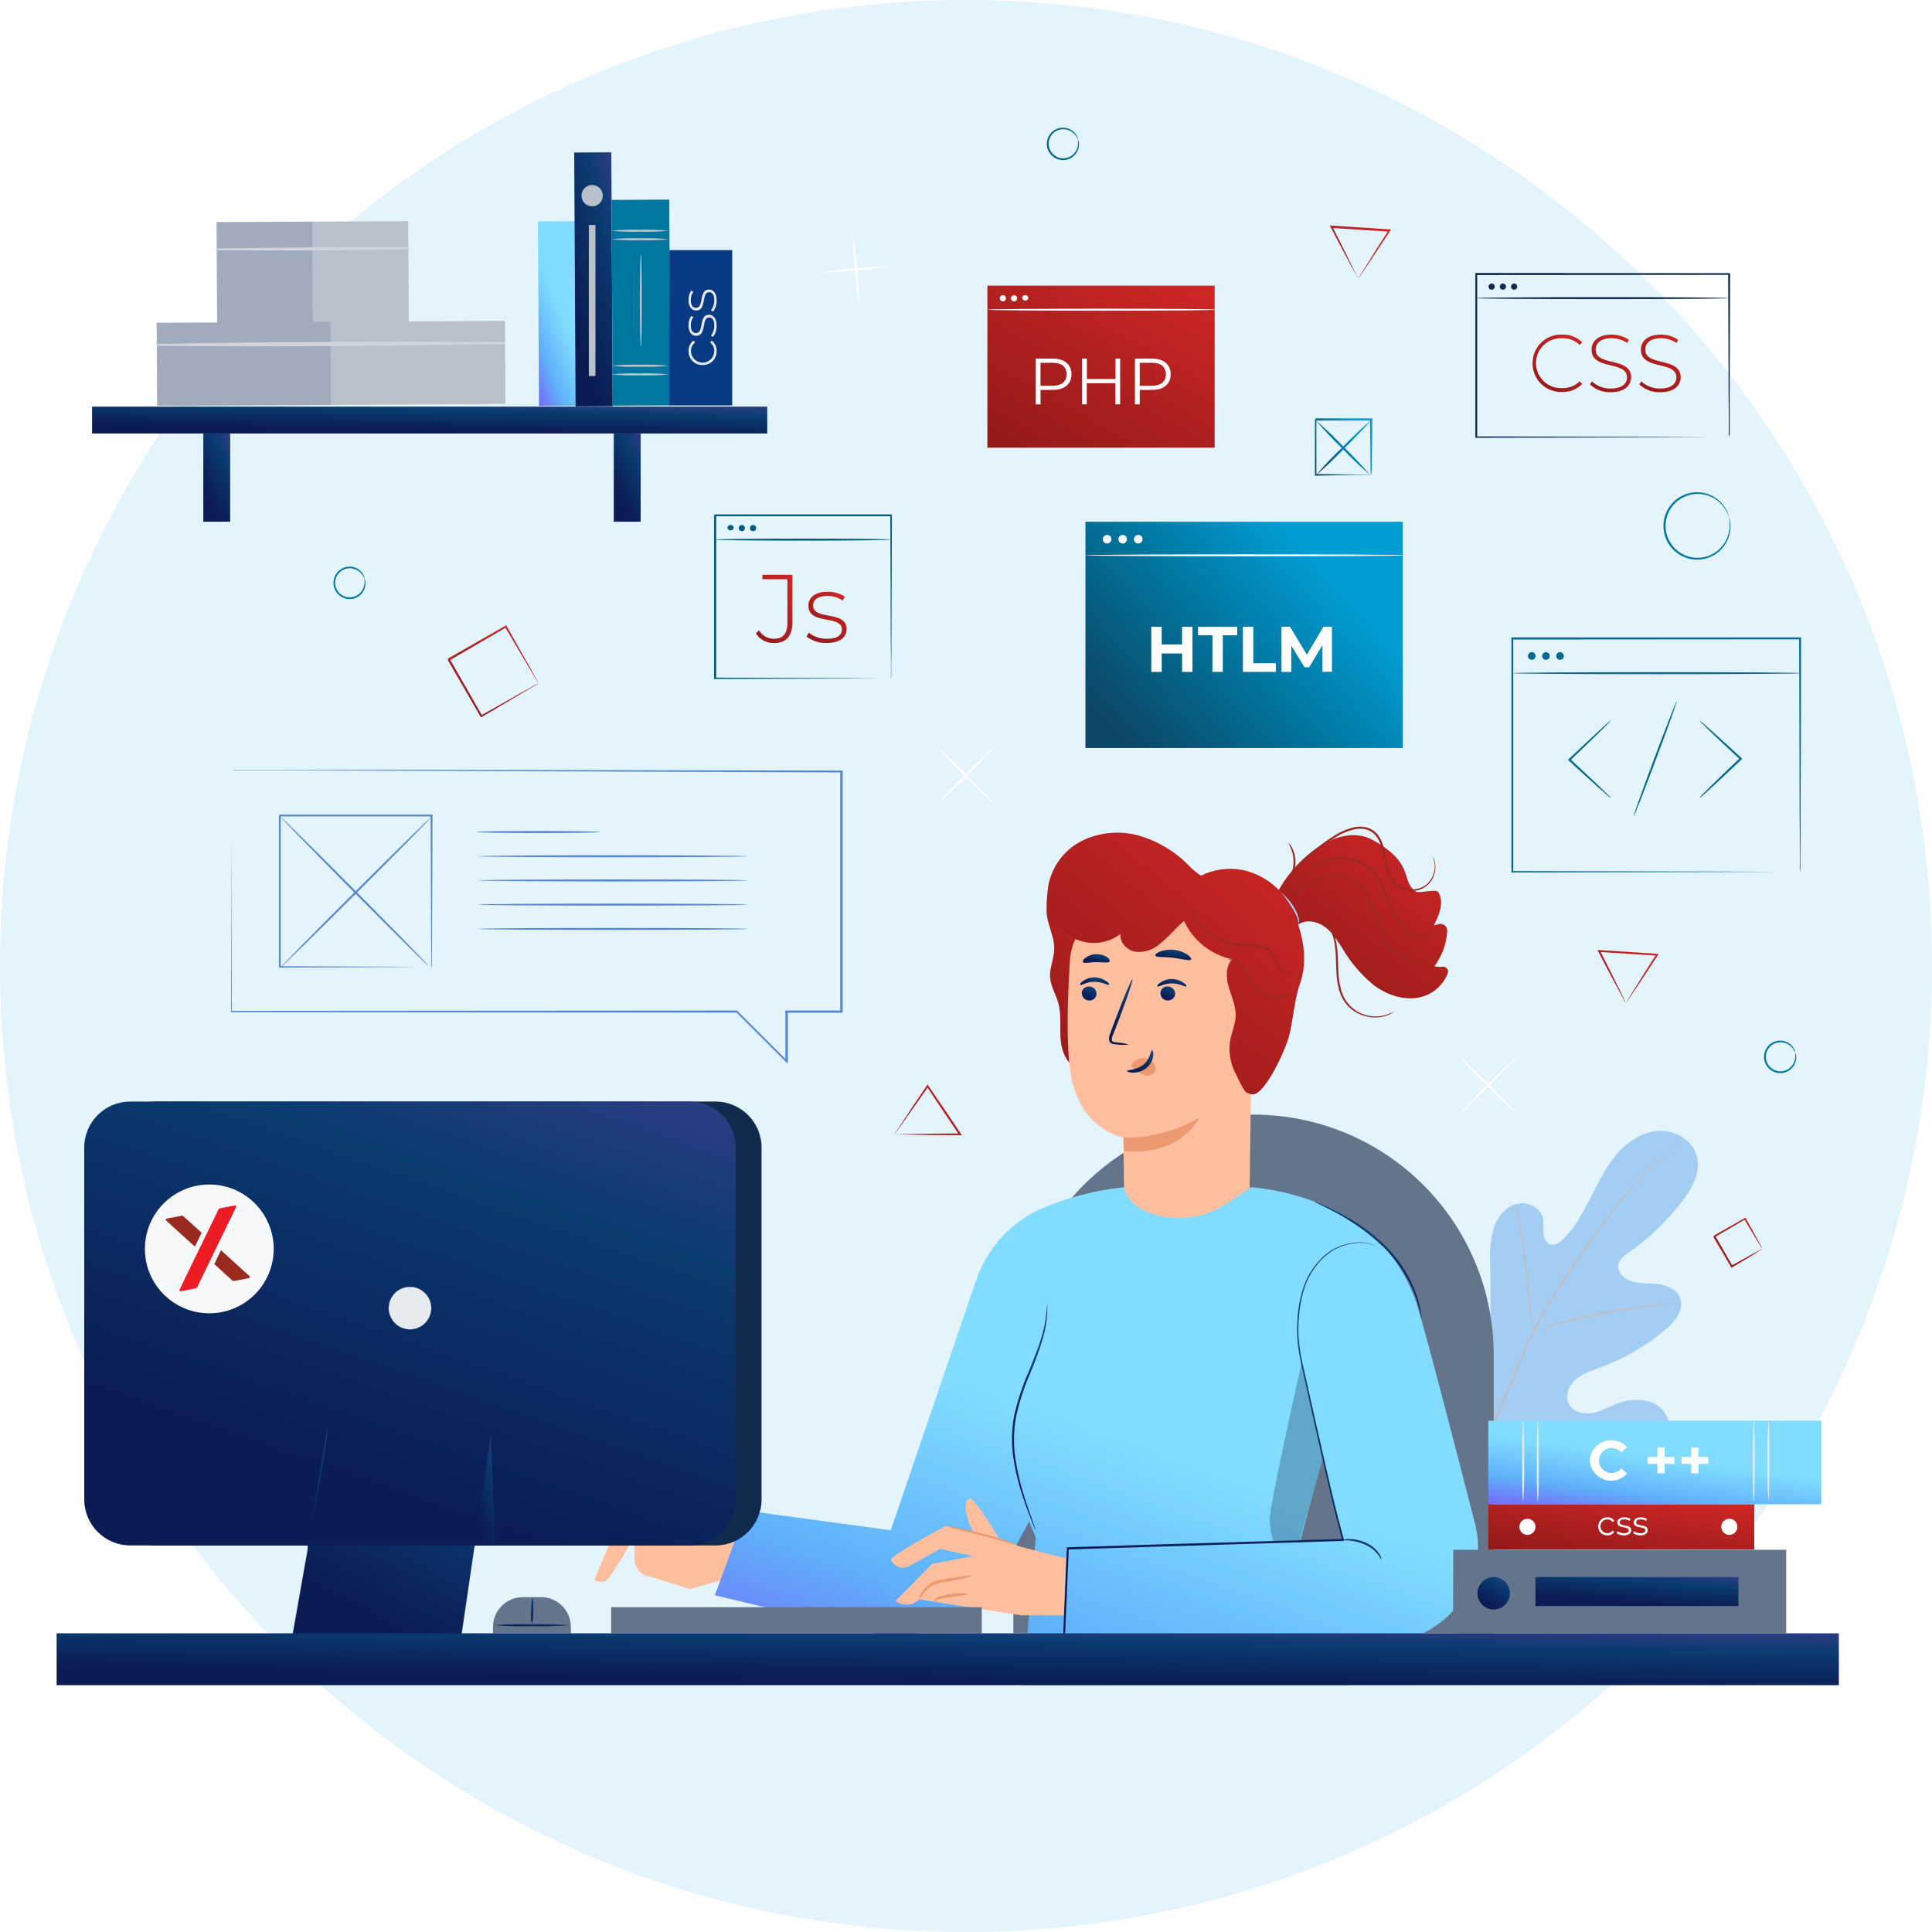 <svg width="420" height="420" viewBox="0 0 420 420" fill="none" xmlns="http://www.w3.org/2000/svg">
<g clip-path="url(#clip0_3041_98594)">
<g clip-path="url(#clip1_3041_98594)">
<g clip-path="url(#clip2_3041_98594)">
<path opacity="0.42" d="M210.004 420.008C325.986 420.008 420.008 325.986 420.008 210.004C420.008 94.022 325.986 0 210.004 0C94.022 0 0 94.022 0 210.004C0 325.986 94.022 420.008 210.004 420.008Z" fill="#BDE4FA"/>
<path d="M166.79 88.398H20.015V94.236H166.79V88.398Z" fill="url(#paint0_linear_3041_98594)"/>
<path d="M314.906 335.285C301.939 326.22 298.995 309.433 299.512 294.288C299.595 291.787 299.32 289.101 300.521 286.891C301.722 284.681 304.524 283.164 306.784 284.223C308.652 285.107 309.469 287.283 310.52 289.093C311.921 291.496 313.974 293.454 316.441 294.739C318.05 295.573 320.035 296.09 321.62 295.214C323.796 294.013 324.055 291.003 324.038 288.493C324.038 283.811 324.01 279.133 323.955 274.457C323.804 271.948 324.057 269.431 324.705 267.002C325.489 264.625 327.207 262.407 329.601 261.74C331.994 261.072 334.946 262.448 335.438 264.909C335.53 265.946 335.555 266.987 335.513 268.028C335.58 269.07 336.064 270.229 337.056 270.529C338.048 270.83 339.057 270.112 339.808 269.379C342.402 266.877 344.161 263.541 345.804 260.33C347.447 257.12 349.04 253.767 351.391 250.998C353.743 248.23 356.996 246.045 360.565 245.845C364.134 245.644 367.987 247.854 368.904 251.382C369.822 254.91 367.754 258.512 365.502 261.389C362.17 265.641 358.237 269.386 353.827 272.506C352.971 272.984 352.289 273.719 351.875 274.607C351.333 276.275 352.918 277.943 354.569 278.494C356.445 279.111 358.472 278.919 360.406 279.152C362.341 279.386 364.484 280.245 365.218 282.096C366.252 284.656 364.101 287.35 361.991 289.11C357.773 292.639 352.977 295.412 347.814 297.307C345.971 297.983 344.028 298.575 342.535 299.876C341.042 301.177 340.15 303.429 341.051 305.196C341.951 306.964 344.253 307.532 346.188 307.173C348.122 306.814 349.857 305.764 351.7 305.063C355.144 303.762 359.606 304.004 361.807 306.981C362.482 308.008 362.909 309.178 363.053 310.398C363.198 311.618 363.057 312.855 362.641 314.011C361.802 316.311 360.509 318.418 358.839 320.208C353.373 326.775 346.262 331.774 338.232 334.693C330.226 337.47 322.812 338.221 314.881 335.31" fill="#A4CDF3"/>
<path d="M314.714 346.494C315.414 339.482 316.785 332.554 318.809 325.804C321.322 317.578 324.304 309.504 327.741 301.619L330.409 295.39C331.285 293.347 332.16 291.328 333.136 289.394C335.029 285.702 337.125 282.119 339.416 278.661C341.567 275.325 343.727 272.256 345.77 269.396C347.814 266.535 349.782 263.908 351.675 261.59C354.634 257.911 357.883 254.476 361.39 251.316C362.625 250.19 363.617 249.356 364.292 248.814L365.068 248.188C365.153 248.112 365.245 248.045 365.343 247.988C365.271 248.074 365.19 248.153 365.101 248.222L364.359 248.889C363.7 249.473 362.691 250.323 361.507 251.466C358.06 254.688 354.857 258.161 351.925 261.857C350.057 264.184 348.114 266.81 346.087 269.679C344.061 272.548 341.918 275.625 339.783 278.953C337.523 282.399 335.452 285.965 333.578 289.636C332.611 291.554 331.752 293.563 330.868 295.615L328.208 301.836C324.775 309.724 321.787 317.798 319.259 326.021C317.226 332.741 315.83 339.637 315.09 346.619" fill="#B8C0CC"/>
<path d="M333.27 289.378C333.144 289.033 333.06 288.675 333.019 288.31C332.886 287.618 332.736 286.642 332.552 285.358C332.202 282.856 331.827 279.387 331.435 275.567C331.043 271.748 330.601 268.287 330.226 265.802C330.034 264.551 329.867 263.55 329.742 262.858C329.656 262.5 329.609 262.134 329.6 261.766C329.742 262.104 329.849 262.456 329.917 262.816C330.092 263.5 330.309 264.484 330.543 265.744C331.018 268.245 331.493 271.681 331.894 275.517C332.294 279.354 332.619 282.706 332.878 285.316C333.003 286.492 333.111 287.484 333.203 288.285C333.254 288.647 333.276 289.012 333.27 289.378Z" fill="#B8C0CC"/>
<path d="M365.535 283.324C365.113 283.419 364.683 283.472 364.251 283.483C363.417 283.549 362.224 283.649 360.748 283.825C357.788 284.142 353.726 284.725 349.265 285.568C344.803 286.41 340.8 287.352 337.923 288.119C336.489 288.486 335.33 288.82 334.529 289.045C334.123 289.197 333.7 289.3 333.27 289.354C333.655 289.158 334.057 288.996 334.471 288.87C335.305 288.595 336.405 288.211 337.806 287.803C340.667 286.969 344.67 285.96 349.148 285.109C352.963 284.391 356.813 283.867 360.682 283.541C362.166 283.408 363.375 283.358 364.209 283.341C364.65 283.294 365.094 283.288 365.535 283.324Z" fill="#B8C0CC"/>
<path d="M319.209 325.237C319.126 325.113 319.053 324.982 318.993 324.845L318.434 323.678C317.959 322.66 317.316 321.176 316.533 319.324C314.981 315.63 312.988 310.451 310.87 304.714C308.752 298.976 306.809 293.789 305.333 290.061L303.598 285.658C303.406 285.174 303.248 284.782 303.123 284.457C303.057 284.32 303.012 284.174 302.989 284.023C303.079 284.144 303.152 284.276 303.206 284.415L303.765 285.583C304.232 286.6 304.882 288.085 305.658 289.936C307.217 293.639 309.21 298.809 311.329 304.547C313.447 310.284 315.382 315.48 316.866 319.199L318.626 323.603C318.818 324.086 318.968 324.486 319.101 324.812C319.153 324.949 319.189 325.092 319.209 325.237Z" fill="#B8C0CC"/>
<path d="M362.091 311.395C361.96 311.477 361.816 311.536 361.666 311.57L360.423 311.987L355.828 313.479C351.95 314.73 346.613 316.532 340.725 318.525C334.838 320.518 329.475 322.269 325.572 323.453C323.613 324.037 322.037 324.504 320.936 324.796L319.66 325.13C319.516 325.186 319.364 325.214 319.209 325.213C319.344 325.138 319.486 325.079 319.635 325.038L320.877 324.621L325.472 323.136C329.35 321.877 334.646 320.076 340.575 318.083C346.505 316.09 351.825 314.338 355.728 313.162C357.688 312.57 359.272 312.112 360.373 311.812L361.641 311.478C361.787 311.433 361.938 311.405 362.091 311.395Z" fill="#B8C0CC"/>
<path d="M383.156 271.541C383.031 271.387 382.919 271.222 382.823 271.049L381.989 269.706C381.288 268.555 380.321 266.938 379.154 264.994L379.412 265.061L372.816 268.922C372.816 268.981 372.966 268.355 372.891 268.622V268.681L372.957 268.789L373.082 269.022L373.349 269.473L373.858 270.357L374.842 272.075L376.635 275.219L376.377 275.152C378.345 274.043 380.004 273.125 381.188 272.483L382.581 271.741C382.75 271.638 382.929 271.552 383.115 271.483C382.982 271.592 382.84 271.69 382.689 271.774L381.38 272.608C380.246 273.309 378.586 274.318 376.568 275.502L376.402 275.594L376.31 275.435C375.743 274.468 375.126 273.417 374.483 272.308L373.483 270.64L372.974 269.756L372.707 269.306L372.582 269.072L372.515 268.964V268.906C372.449 269.173 372.615 268.547 372.599 268.614L379.27 264.803L379.429 264.711L379.52 264.869C380.68 266.904 381.614 268.614 382.247 269.781C382.539 270.323 382.781 270.765 382.973 271.141C383.047 271.268 383.109 271.402 383.156 271.541Z" fill="url(#paint1_linear_3041_98594)"/>
<path d="M125.017 48.081L116.953 48.125L117.17 88.254L125.234 88.21L125.017 48.081Z" fill="url(#paint2_linear_3041_98594)"/>
<path d="M67.968 48.176L47.078 48.289L47.198 70.447L68.088 70.334L67.968 48.176Z" fill="#A0ABBB"/>
<path d="M88.749 48.071L67.859 48.184L67.979 70.341L88.869 70.228L88.749 48.071Z" fill="#B8C0CC"/>
<path d="M47.11 54.413C60.987 54.53 74.905 54.413 88.807 54.221C88.836 54.216 88.863 54.205 88.888 54.19C88.912 54.174 88.933 54.153 88.95 54.129C88.966 54.105 88.977 54.078 88.983 54.049C88.988 54.02 88.988 53.991 88.982 53.962C88.974 53.918 88.953 53.877 88.922 53.845C88.891 53.812 88.851 53.789 88.807 53.779C74.908 53.707 61.009 53.79 47.11 54.029C47.058 54.031 47.009 54.053 46.974 54.091C46.938 54.128 46.918 54.178 46.918 54.229C46.918 54.254 46.923 54.279 46.933 54.302C46.942 54.324 46.957 54.345 46.975 54.362C46.993 54.379 47.014 54.393 47.037 54.401C47.06 54.41 47.085 54.414 47.11 54.413Z" fill="#D0D5DD"/>
<path d="M72.006 69.967L34.062 70.172L34.16 88.227L72.103 88.021L72.006 69.967Z" fill="#A0ABBB"/>
<path d="M109.774 69.756L71.83 69.961L71.927 88.016L109.871 87.81L109.774 69.756Z" fill="#B8C0CC"/>
<path d="M34.075 75.18C59.285 75.463 84.587 75.18 109.789 74.804C109.818 74.799 109.845 74.789 109.87 74.773C109.894 74.757 109.915 74.737 109.932 74.712C109.948 74.688 109.959 74.661 109.965 74.632C109.97 74.604 109.97 74.574 109.964 74.546C109.956 74.502 109.935 74.461 109.904 74.428C109.873 74.396 109.833 74.373 109.789 74.362C84.579 74.229 59.277 74.246 34.075 74.796C34.023 74.798 33.975 74.82 33.939 74.858C33.903 74.895 33.883 74.945 33.883 74.996C33.883 75.021 33.888 75.046 33.898 75.068C33.908 75.091 33.922 75.112 33.94 75.129C33.958 75.146 33.979 75.159 34.002 75.168C34.026 75.177 34.05 75.181 34.075 75.18Z" fill="#D0D5DD"/>
<path d="M50.037 94.234H44.2V113.415H50.037V94.234Z" fill="url(#paint3_linear_3041_98594)"/>
<path d="M139.269 94.234H133.432V113.415H139.269V94.234Z" fill="url(#paint4_linear_3041_98594)"/>
<path d="M132.892 33.113L124.827 33.156L125.126 88.354L133.19 88.311L132.892 33.113Z" fill="url(#paint5_linear_3041_98594)"/>
<path d="M145.49 43.393L132.956 43.461L133.198 88.193L145.732 88.125L145.49 43.393Z" fill="#0077A0"/>
<path d="M145.398 52.006C143.319 52.232 141.226 52.305 139.136 52.223C137.043 52.3 134.947 52.228 132.864 52.006C134.948 51.796 137.043 51.724 139.136 51.789C141.226 51.723 143.318 51.796 145.398 52.006Z" fill="#B8C0CC"/>
<path d="M145.398 50.163C143.318 50.381 141.226 50.453 139.136 50.38C137.043 50.453 134.947 50.381 132.864 50.163C134.947 49.945 137.043 49.872 139.136 49.946C141.226 49.872 143.318 49.944 145.398 50.163Z" fill="#B8C0CC"/>
<path d="M145.398 81.385C143.319 81.614 141.226 81.689 139.136 81.61C137.042 81.685 134.947 81.61 132.864 81.385C134.948 81.175 137.043 81.103 139.136 81.168C141.226 81.102 143.318 81.175 145.398 81.385Z" fill="#B8C0CC"/>
<path d="M145.398 79.506C143.319 79.732 141.226 79.805 139.136 79.723C137.043 79.805 134.947 79.732 132.864 79.506C134.948 79.296 137.043 79.224 139.136 79.289C141.226 79.223 143.318 79.296 145.398 79.506Z" fill="#B8C0CC"/>
<path d="M139.311 75.415C139.194 75.415 139.094 70.895 139.094 65.332C139.094 59.77 139.194 55.25 139.311 55.25C139.428 55.25 139.528 59.762 139.528 65.332C139.528 70.903 139.453 75.415 139.311 75.415Z" fill="#B8C0CC"/>
<path d="M159.175 54.371H145.532V88.138H159.175V54.371Z" fill="#083983"/>
<path d="M152.746 79.348C151.968 79.379 151.21 79.101 150.638 78.574C150.066 78.047 149.726 77.315 149.693 76.537V76.304C149.672 75.863 149.761 75.423 149.954 75.025C150.146 74.628 150.435 74.285 150.794 74.027L151.111 74.453C150.822 74.665 150.59 74.945 150.433 75.267C150.276 75.59 150.2 75.946 150.21 76.304C150.21 76.975 150.477 77.619 150.952 78.094C151.426 78.568 152.07 78.835 152.741 78.835C153.413 78.835 154.056 78.568 154.531 78.094C155.006 77.619 155.272 76.975 155.272 76.304C155.284 75.945 155.209 75.589 155.052 75.267C154.895 74.944 154.661 74.665 154.372 74.453L154.689 74.027C155.045 74.287 155.333 74.63 155.525 75.028C155.717 75.425 155.808 75.863 155.789 76.304C155.805 76.69 155.744 77.075 155.61 77.437C155.476 77.799 155.272 78.132 155.009 78.414C154.747 78.697 154.43 78.925 154.079 79.086C153.728 79.246 153.348 79.335 152.962 79.348H152.746Z" fill="#E7EAEE"/>
<path d="M155.022 73.229L154.555 72.962C155.033 72.344 155.288 71.584 155.281 70.802C155.281 69.535 154.839 69.026 154.155 69.026C152.412 69.026 153.696 73.013 151.336 73.013C150.427 73.013 149.668 72.254 149.668 70.728C149.659 70.001 149.862 69.288 150.252 68.676L150.719 68.934C150.352 69.466 150.162 70.099 150.177 70.744C150.177 71.92 150.661 72.412 151.303 72.412C153.104 72.412 151.828 68.426 154.122 68.426C155.097 68.426 155.789 69.26 155.789 70.794C155.823 71.67 155.552 72.531 155.022 73.229Z" fill="#E7EAEE"/>
<path d="M155.022 67.733L154.555 67.466C155.033 66.845 155.288 66.081 155.281 65.298C155.281 64.038 154.839 63.53 154.155 63.53C152.412 63.53 153.696 67.507 151.336 67.507C150.427 67.507 149.668 66.749 149.668 65.231C149.659 64.502 149.862 63.787 150.252 63.171L150.719 63.438C150.352 63.969 150.162 64.602 150.177 65.248C150.177 66.415 150.661 66.915 151.303 66.915C153.104 66.915 151.828 62.938 154.122 62.938C155.097 62.938 155.789 63.771 155.789 65.306C155.821 66.179 155.55 67.037 155.022 67.733Z" fill="#E7EAEE"/>
<path d="M128.728 44.855C130.008 44.855 131.046 43.818 131.046 42.537C131.046 41.257 130.008 40.219 128.728 40.219C127.448 40.219 126.41 41.257 126.41 42.537C126.41 43.818 127.448 44.855 128.728 44.855Z" fill="#B8C0CC"/>
<path d="M129.445 48.91H128.011V81.743H129.445V48.91Z" fill="#B8C0CC"/>
<path d="M203.758 174.812C205.668 172.591 207.689 170.467 209.813 168.449C211.831 166.325 213.955 164.305 216.176 162.395C216.259 162.478 213.549 165.322 210.121 168.758C208.103 170.881 205.98 172.902 203.758 174.812Z" fill="white"/>
<path d="M216.176 174.812C216.092 174.895 213.24 172.185 209.813 168.758C207.685 166.744 205.664 164.62 203.758 162.395C205.982 164.313 208.103 166.331 210.121 168.449C213.532 171.918 216.259 174.729 216.176 174.812Z" fill="white"/>
<path d="M317.341 242.16C319.251 239.938 321.272 237.815 323.396 235.797C325.414 233.678 327.535 231.66 329.759 229.742C329.842 229.826 327.132 232.678 323.696 236.105C320.26 239.533 317.425 242.243 317.341 242.16Z" fill="white"/>
<path d="M329.759 242.162C327.537 240.252 325.414 238.231 323.396 236.107C321.268 234.093 319.247 231.969 317.341 229.744C317.425 229.661 320.268 232.371 323.704 235.799C325.828 237.817 327.849 239.94 329.759 242.162Z" fill="white"/>
<path d="M186.729 66.124C186.308 63.64 186.03 61.134 185.895 58.619C185.601 56.128 185.454 53.622 185.453 51.113C185.886 53.597 186.178 56.102 186.328 58.619C186.603 61.111 186.737 63.617 186.729 66.124Z" fill="white"/>
<path d="M193.6 57.942C191.117 58.365 188.611 58.644 186.095 58.776C183.603 59.065 181.098 59.212 178.589 59.218C181.072 58.78 183.578 58.488 186.095 58.342C188.587 58.067 191.093 57.933 193.6 57.942Z" fill="white"/>
<path d="M117.103 148.567C117.04 148.496 116.987 148.418 116.944 148.334L116.536 147.667L115.026 145.165L109.797 136.308L110.056 136.375L97.713 143.564C97.713 143.63 97.864 143.005 97.788 143.272V143.322L97.855 143.43L97.972 143.639L98.222 144.064L98.706 144.898L99.657 146.566L101.491 149.768L104.827 155.606L104.568 155.531L113.525 150.469L116.085 149.051L116.769 148.684L117.028 148.559C116.763 148.757 116.484 148.936 116.194 149.093L113.692 150.569L104.727 155.856L104.56 155.956L104.468 155.789L101.083 149.952L99.24 146.774L98.289 145.106L97.797 144.273L97.555 143.847L97.438 143.639L97.371 143.53V143.439C97.305 143.697 97.472 143.072 97.455 143.138L109.881 136.033L110.039 135.941L110.131 136.1L115.26 145.207L116.652 147.708C116.811 148.009 116.961 148.284 117.103 148.567Z" fill="url(#paint6_linear_3041_98594)"/>
<path d="M390.287 228.899C390.181 228.648 390.056 228.405 389.911 228.174C389.517 227.547 388.932 227.062 388.244 226.789C387.749 226.6 387.216 226.534 386.69 226.596C386.164 226.659 385.661 226.848 385.225 227.148C384.855 227.41 384.546 227.748 384.318 228.14C384.09 228.532 383.949 228.968 383.904 229.419C383.859 229.87 383.911 230.325 384.057 230.754C384.203 231.183 384.439 231.576 384.75 231.906C385.061 232.236 385.439 232.495 385.858 232.667C386.278 232.838 386.729 232.918 387.182 232.9C387.635 232.882 388.078 232.767 388.483 232.563C388.888 232.359 389.244 232.071 389.528 231.718C389.991 231.151 390.254 230.448 390.278 229.716C390.278 229.191 390.22 228.882 390.278 228.882C390.419 229.137 390.486 229.426 390.47 229.716C390.51 230.502 390.27 231.275 389.795 231.901C389.439 232.373 388.969 232.747 388.43 232.988C387.89 233.229 387.298 233.328 386.709 233.277C385.774 233.193 384.91 232.74 384.308 232.019C383.706 231.299 383.415 230.368 383.498 229.433C383.548 228.91 383.712 228.405 383.979 227.952C384.245 227.5 384.608 227.111 385.041 226.814C385.528 226.49 386.088 226.291 386.67 226.238C387.252 226.184 387.839 226.276 388.377 226.506C389.103 226.819 389.694 227.381 390.045 228.09C390.202 228.331 390.286 228.612 390.287 228.899Z" fill="#0077A0"/>
<path d="M234.381 30.413C234.339 30.413 234.264 30.13 233.997 29.688C233.611 29.053 233.024 28.566 232.329 28.303C231.834 28.114 231.301 28.048 230.775 28.11C230.249 28.173 229.747 28.362 229.31 28.662C228.94 28.924 228.631 29.262 228.403 29.654C228.176 30.046 228.034 30.482 227.989 30.933C227.944 31.384 227.997 31.839 228.143 32.268C228.289 32.697 228.525 33.09 228.836 33.42C229.146 33.75 229.524 34.009 229.944 34.181C230.363 34.352 230.814 34.432 231.267 34.414C231.72 34.396 232.164 34.281 232.568 34.077C232.973 33.873 233.329 33.585 233.613 33.232C234.076 32.665 234.34 31.962 234.364 31.23C234.364 30.705 234.305 30.396 234.364 30.396C234.497 30.654 234.563 30.941 234.556 31.23C234.593 32.017 234.35 32.791 233.872 33.415C233.516 33.888 233.047 34.261 232.507 34.502C231.967 34.743 231.375 34.842 230.786 34.791C229.851 34.707 228.987 34.254 228.385 33.533C227.783 32.813 227.492 31.882 227.576 30.947C227.629 30.428 227.794 29.928 228.061 29.48C228.327 29.032 228.688 28.648 229.118 28.353C229.605 28.029 230.165 27.831 230.747 27.777C231.33 27.723 231.916 27.815 232.454 28.045C233.18 28.358 233.771 28.92 234.122 29.629C234.269 29.867 234.357 30.135 234.381 30.413Z" fill="#05688F"/>
<path d="M79.266 125.859C79.156 125.609 79.027 125.366 78.883 125.134C78.497 124.499 77.91 124.012 77.215 123.749C76.72 123.56 76.187 123.494 75.661 123.556C75.135 123.619 74.633 123.808 74.196 124.108C73.666 124.477 73.263 125 73.039 125.606C72.815 126.212 72.782 126.871 72.945 127.496C73.108 128.121 73.458 128.681 73.948 129.101C74.439 129.521 75.046 129.781 75.689 129.845C76.218 129.9 76.751 129.822 77.242 129.618C77.733 129.414 78.165 129.091 78.499 128.678C78.957 128.108 79.22 127.407 79.25 126.676C79.25 126.159 79.183 125.842 79.25 125.842C79.383 126.1 79.449 126.387 79.442 126.676C79.483 127.464 79.244 128.242 78.766 128.87C78.412 129.336 77.946 129.704 77.41 129.941C76.875 130.177 76.288 130.273 75.706 130.221C75.199 130.175 74.709 130.021 74.268 129.768C73.827 129.515 73.445 129.17 73.15 128.756C72.855 128.343 72.652 127.87 72.557 127.371C72.461 126.871 72.475 126.357 72.596 125.864C72.718 125.37 72.945 124.909 73.261 124.511C73.578 124.113 73.977 123.788 74.43 123.559C74.884 123.33 75.382 123.201 75.89 123.182C76.398 123.163 76.904 123.254 77.374 123.449C78.094 123.772 78.682 124.331 79.041 125.034C79.181 125.287 79.258 125.57 79.266 125.859Z" fill="#0077A0"/>
<path d="M375.918 112.524C375.868 112.524 375.734 111.915 375.184 110.94C374.705 110.088 374.053 109.346 373.27 108.761C372.487 108.176 371.591 107.762 370.639 107.543C369.686 107.325 368.699 107.308 367.74 107.494C366.78 107.679 365.87 108.063 365.068 108.621C364.512 108.994 364.02 109.453 363.609 109.981C362.462 111.407 361.926 113.23 362.119 115.05C362.311 116.87 363.215 118.54 364.634 119.696C365.166 120.146 365.769 120.504 366.419 120.755C367.036 121.013 367.688 121.173 368.354 121.231C369.591 121.354 370.839 121.14 371.965 120.613C372.944 120.159 373.802 119.479 374.467 118.629C375.459 117.39 376.005 115.854 376.018 114.267C376.018 113.141 375.826 112.532 375.884 112.524C375.94 112.668 375.985 112.816 376.018 112.966C376.117 113.393 376.176 113.829 376.193 114.267C376.215 115.286 376.021 116.298 375.625 117.237C375.228 118.175 374.638 119.02 373.892 119.714C373.146 120.409 372.262 120.938 371.298 121.267C370.333 121.595 369.31 121.717 368.296 121.622C367.59 121.571 366.898 121.408 366.244 121.139C365.551 120.877 364.908 120.499 364.343 120.021C363.123 119.041 362.252 117.695 361.857 116.181C361.462 114.667 361.564 113.066 362.149 111.615C362.417 110.928 362.794 110.288 363.267 109.722C363.709 109.169 364.232 108.685 364.818 108.288C365.828 107.598 366.995 107.174 368.212 107.054C369.429 106.935 370.657 107.124 371.781 107.604C373.292 108.253 374.535 109.401 375.301 110.856C375.505 111.243 375.668 111.652 375.784 112.074C375.84 112.22 375.885 112.371 375.918 112.524Z" fill="#0077A0"/>
<path d="M353.451 218.093C353.292 217.846 353.147 217.59 353.018 217.326L351.775 215.033C350.716 213.056 349.181 210.212 347.447 206.868L347.28 206.543H347.647L353.827 206.927L360.24 207.352H360.59L360.398 207.644C358.38 210.754 356.62 213.39 355.394 215.216L353.968 217.334C353.813 217.58 353.643 217.817 353.46 218.043C353.46 218.043 353.635 217.726 353.96 217.209C354.285 216.692 354.794 215.892 355.336 214.983C356.503 213.089 358.13 210.463 360.064 207.427L360.223 207.744L353.81 207.344L347.622 206.935L347.822 206.635C349.49 209.895 350.858 212.714 351.858 214.749C352.342 215.725 352.734 216.525 353.034 217.142C353.193 217.45 353.333 217.768 353.451 218.093Z" fill="url(#paint7_linear_3041_98594)"/>
<path d="M295.3 60.618C295.3 60.618 295.15 60.367 294.858 59.842L293.591 57.54C292.532 55.564 290.997 52.712 289.262 49.368L289.096 49.051H289.454L295.642 49.443L302.055 49.868H302.405L302.214 50.16C300.196 53.262 298.428 55.898 297.21 57.724L295.784 59.85C295.629 60.097 295.459 60.333 295.275 60.559C295.275 60.559 295.45 60.242 295.776 59.725L297.143 57.54C298.319 55.647 299.937 53.029 301.88 50.035L302.039 50.352L295.625 49.951L289.438 49.535L289.638 49.243C291.306 52.495 292.673 55.314 293.674 57.349C294.152 58.333 294.544 59.133 294.85 59.75C295.017 60.031 295.167 60.32 295.3 60.618Z" fill="url(#paint8_linear_3041_98594)"/>
<path d="M194.435 246.62C194.574 246.36 194.73 246.11 194.902 245.87L196.336 243.701C197.562 241.833 199.338 239.131 201.473 236.004L201.64 235.754L201.807 236.004L205.785 241.842L208.879 246.462L209.104 246.787H208.712C204.542 246.787 200.898 246.712 198.379 246.67L195.444 246.612H194.435C194.435 246.612 194.852 246.612 195.56 246.57L198.563 246.52C201.114 246.478 204.634 246.412 208.712 246.403L208.537 246.729L205.426 242.117C204.025 240.04 202.691 238.047 201.473 236.221H201.807C199.713 239.24 197.895 241.792 196.578 243.635L195.027 245.803C194.66 246.328 194.451 246.612 194.435 246.62Z" fill="url(#paint9_linear_3041_98594)"/>
<path d="M272.508 242.313C286.353 242.312 299.631 247.811 309.423 257.6C319.214 267.388 324.717 280.664 324.722 294.509V355.054H220.295V294.509C220.299 280.664 225.802 267.388 235.594 257.6C245.385 247.811 258.663 242.312 272.508 242.313Z" fill="#64748B"/>
<path d="M140.295 325.699L135.041 329.419L129.203 343.437C129.203 343.437 130.788 344.505 132.014 343.371C133.239 342.236 137.926 334.089 137.926 334.089V338.909C137.924 339.859 138.273 340.777 138.905 341.486C139.538 342.195 140.409 342.647 141.354 342.753L150.01 345.455L160.635 342.428L161.544 329.786L140.295 325.699Z" fill="#FFBE9D"/>
<path d="M234.689 232.488C232.087 231.737 230.811 228.76 230.578 226.066C230.344 223.373 230.786 220.587 230.052 217.985C229.527 216.134 228.426 214.433 228.284 212.515C228.134 210.446 229.118 208.453 229.185 206.385C229.26 203.491 227.517 200.806 227.517 197.912C227.459 193.909 228.176 187.296 232.179 187.521C236.182 187.746 242.595 194.76 242.086 198.729" fill="url(#paint10_linear_3041_98594)"/>
<path d="M272.508 199.316L272.425 203.319L271.591 263.163C271.499 270.109 265.453 275.563 258.014 275.405C250.509 275.246 244.396 269.434 244.379 262.412C244.379 255.04 244.196 247.284 244.196 247.284C244.196 247.284 234.706 245.708 232.737 233.324C231.762 227.169 232.07 217.07 232.587 208.814C232.806 205.352 234.391 202.119 236.993 199.824C239.595 197.53 243.002 196.363 246.464 196.58L247.015 196.622L272.508 199.316Z" fill="#FFBE9D"/>
<path d="M235.173 215.878C235.168 216.293 235.326 216.694 235.613 216.995C235.899 217.295 236.292 217.472 236.707 217.487C236.906 217.511 237.107 217.494 237.299 217.438C237.491 217.382 237.67 217.289 237.825 217.163C237.981 217.037 238.109 216.881 238.204 216.705C238.298 216.529 238.356 216.336 238.375 216.136C238.38 216.109 238.38 216.081 238.375 216.053C238.378 215.846 238.341 215.641 238.265 215.449C238.188 215.257 238.075 215.082 237.931 214.934C237.786 214.786 237.615 214.668 237.425 214.587C237.235 214.505 237.031 214.462 236.824 214.46C236.623 214.441 236.42 214.461 236.226 214.521C236.033 214.581 235.854 214.678 235.699 214.808C235.544 214.937 235.416 215.096 235.322 215.276C235.229 215.455 235.173 215.651 235.156 215.853L235.173 215.878Z" fill="url(#paint11_linear_3041_98594)"/>
<path d="M234.814 214.099C235.006 214.308 236.215 213.416 237.925 213.424C239.634 213.432 240.885 214.258 241.069 214.074C241.252 213.891 240.96 213.607 240.41 213.24C239.673 212.737 238.801 212.467 237.908 212.465C237.007 212.47 236.13 212.762 235.406 213.299C234.897 213.616 234.714 214.008 234.814 214.099Z" fill="url(#paint12_linear_3041_98594)"/>
<path d="M252.268 215.877C252.259 216.292 252.415 216.694 252.7 216.995C252.986 217.297 253.379 217.473 253.795 217.486C253.995 217.506 254.198 217.485 254.39 217.426C254.583 217.367 254.762 217.27 254.917 217.141C255.072 217.013 255.2 216.855 255.294 216.676C255.387 216.498 255.445 216.303 255.462 216.102V216.052C255.465 215.638 255.306 215.239 255.02 214.94C254.733 214.641 254.342 214.466 253.928 214.451C253.73 214.429 253.529 214.446 253.337 214.502C253.146 214.559 252.967 214.652 252.812 214.778C252.657 214.904 252.528 215.059 252.434 215.234C252.339 215.41 252.28 215.603 252.26 215.802C252.259 215.827 252.262 215.852 252.268 215.877Z" fill="url(#paint13_linear_3041_98594)"/>
<path d="M251.61 214.451C251.81 214.659 253.011 213.775 254.72 213.775C256.43 213.775 257.681 214.609 257.873 214.426C258.064 214.242 257.764 213.959 257.214 213.592C256.475 213.092 255.604 212.822 254.712 212.816C253.811 212.825 252.936 213.116 252.21 213.65C251.693 213.951 251.518 214.326 251.61 214.451Z" fill="url(#paint14_linear_3041_98594)"/>
<path d="M245.413 227.092C244.51 226.821 243.578 226.653 242.636 226.592C242.194 226.592 241.802 226.459 241.711 226.167C241.677 225.716 241.778 225.266 242.003 224.874L243.295 221.538C245.088 216.81 246.381 212.915 246.189 212.849C245.997 212.782 244.396 216.551 242.603 221.288C242.169 222.456 241.769 223.565 241.36 224.624C241.1 225.139 241.021 225.726 241.135 226.292C241.197 226.446 241.294 226.583 241.419 226.694C241.543 226.804 241.692 226.883 241.852 226.926C242.093 226.999 242.343 227.035 242.595 227.034C243.527 227.178 244.475 227.198 245.413 227.092Z" fill="url(#paint15_linear_3041_98594)"/>
<path d="M244.229 247.318C250.061 247.412 255.804 245.881 260.816 242.898C260.816 242.898 256.788 251.405 244.396 250.245L244.229 247.318Z" fill="#EB996E"/>
<path d="M246.131 231.212C246.457 230.804 246.881 230.486 247.364 230.286C247.846 230.086 248.372 230.012 248.891 230.07C249.268 230.107 249.633 230.217 249.967 230.396C250.3 230.575 250.595 230.819 250.834 231.112C251.061 231.397 251.196 231.745 251.22 232.109C251.244 232.473 251.156 232.835 250.967 233.147C250.696 233.457 250.337 233.677 249.938 233.778C249.539 233.879 249.119 233.857 248.732 233.714C247.924 233.431 247.181 232.989 246.548 232.413C246.353 232.276 246.186 232.103 246.055 231.905C245.99 231.812 245.955 231.701 245.955 231.588C245.955 231.474 245.99 231.364 246.055 231.271" fill="#EB996E"/>
<path d="M250.442 228.277C250.159 228.277 250.159 230.12 248.574 231.43C246.99 232.739 245.005 232.547 244.997 232.806C244.997 232.923 245.43 233.164 246.264 233.189C247.354 233.208 248.415 232.839 249.258 232.147C250.068 231.489 250.586 230.54 250.701 229.503C250.776 228.728 250.567 228.269 250.442 228.277Z" fill="url(#paint16_linear_3041_98594)"/>
<path d="M251.168 207.722C251.343 208.189 253.044 207.972 255.054 208.214C257.064 208.456 258.682 208.998 258.94 208.581C259.065 208.381 258.782 207.947 258.106 207.497C257.233 206.947 256.246 206.603 255.22 206.49C254.195 206.377 253.157 206.499 252.185 206.846C251.468 207.138 251.101 207.505 251.168 207.722Z" fill="url(#paint17_linear_3041_98594)"/>
<path d="M235.439 209.156C235.74 209.548 236.915 209.156 238.333 209.156C239.751 209.156 240.952 209.414 241.227 209.014C241.344 208.814 241.16 208.422 240.635 208.055C239.933 207.61 239.113 207.389 238.283 207.421C237.451 207.438 236.644 207.712 235.973 208.205C235.473 208.564 235.306 208.964 235.439 209.156Z" fill="url(#paint18_linear_3041_98594)"/>
<path d="M277.07 195.547C279.647 188.55 290.371 178.034 298.619 182.704C307.651 187.841 304.457 191.41 307.718 193.779C308.493 194.338 312.163 193.12 312.671 193.937C314.014 196.097 312.871 198.891 311.729 201.159C312.015 201.124 312.296 201.052 312.563 200.942C312.934 200.796 313.347 200.802 313.714 200.958C314.08 201.114 314.371 201.408 314.523 201.776C314.597 201.968 314.631 202.172 314.623 202.377C314.468 205.151 313.496 207.818 311.829 210.041C312.393 210.197 312.983 210.237 313.564 210.158C313.746 210.128 313.934 210.147 314.107 210.212C314.28 210.277 314.434 210.385 314.552 210.528C314.671 210.67 314.751 210.84 314.783 211.023C314.816 211.205 314.801 211.392 314.739 211.567C314.231 212.891 313.4 214.066 312.32 214.985C311.24 215.904 309.948 216.538 308.56 216.829C305.116 217.538 301.48 216.287 298.669 214.177C295.934 211.946 293.621 209.243 291.839 206.196C290.73 204.487 289.638 202.685 287.986 201.484C286.335 200.284 283.958 199.817 282.266 200.951" fill="url(#paint19_linear_3041_98594)"/>
<path d="M282.207 200.675V200.349C282.179 200.063 282.109 199.781 281.999 199.515C281.64 198.637 281.19 197.798 280.656 197.013C280.139 196.2 279.55 195.436 278.896 194.728C278.396 194.195 278.021 193.895 278.062 193.895C278.461 194.018 278.822 194.238 279.113 194.537C279.851 195.209 280.499 195.974 281.04 196.813C281.596 197.639 282.024 198.544 282.307 199.499C282.4 199.798 282.431 200.113 282.399 200.424C282.324 200.583 282.224 200.691 282.207 200.675Z" fill="#A4CDF3"/>
<path d="M303.148 219.873C303.055 219.957 302.954 220.033 302.847 220.098C302.551 220.303 302.232 220.474 301.897 220.607C300.662 221.114 299.318 221.292 297.994 221.124C296.002 220.907 294.161 219.962 292.823 218.472C292.054 217.574 291.485 216.522 291.155 215.386C290.814 214.187 290.61 212.953 290.547 211.708C290.388 209.207 290.488 206.763 290.038 204.645C289.842 203.645 289.496 202.681 289.012 201.784C288.568 201.024 287.979 200.358 287.278 199.825C286.274 199.015 285.014 198.589 283.725 198.624C283.256 198.683 282.793 198.781 282.341 198.916C282.441 198.842 282.55 198.78 282.666 198.732C283.001 198.596 283.351 198.501 283.708 198.449C285.055 198.349 286.392 198.749 287.461 199.574C288.21 200.122 288.842 200.814 289.321 201.609C289.838 202.532 290.212 203.527 290.43 204.561C290.914 206.738 290.822 209.182 290.98 211.683C291.04 212.897 291.236 214.1 291.564 215.269C291.849 216.314 292.351 217.287 293.036 218.126C293.721 218.965 294.575 219.651 295.542 220.139C296.508 220.627 297.567 220.907 298.649 220.96C299.731 221.013 300.811 220.839 301.822 220.448C302.722 220.165 303.123 219.831 303.148 219.873Z" fill="#9A2920"/>
<path d="M311.47 186.205C311.569 186.351 311.65 186.507 311.712 186.672C311.896 187.147 312.003 187.648 312.029 188.156C312.08 188.965 311.946 189.775 311.637 190.525C311.24 191.54 310.523 192.398 309.594 192.968C308.448 193.635 307.096 193.852 305.8 193.577C305.053 193.437 304.346 193.134 303.73 192.688C303.114 192.242 302.605 191.666 302.239 191C301.504 189.537 301.019 187.961 300.804 186.338C300.471 184.712 300.154 182.953 299.053 181.627C298.51 180.984 297.782 180.524 296.968 180.309C296.169 180.116 295.338 180.102 294.533 180.267C292.982 180.619 291.507 181.249 290.18 182.127C287.859 183.55 285.691 185.207 283.708 187.072C282.377 188.335 281.126 189.68 279.964 191.1L279.03 192.276C278.939 192.428 278.823 192.563 278.688 192.676C278.764 192.517 278.856 192.366 278.963 192.226C279.147 191.934 279.447 191.526 279.797 191C280.909 189.517 282.136 188.122 283.467 186.83C285.43 184.912 287.597 183.215 289.93 181.768C291.296 180.858 292.816 180.202 294.416 179.834C295.286 179.647 296.188 179.661 297.051 179.875C297.977 180.106 298.808 180.619 299.428 181.343C300.629 182.803 300.938 184.679 301.263 186.255C301.462 187.835 301.921 189.371 302.622 190.8C302.957 191.422 303.426 191.961 303.994 192.381C304.562 192.8 305.215 193.089 305.908 193.227C307.122 193.496 308.392 193.309 309.477 192.701C310.362 192.176 311.055 191.381 311.454 190.433C311.766 189.718 311.919 188.945 311.904 188.165C311.859 187.493 311.713 186.833 311.47 186.205Z" fill="#9A2920"/>
<path d="M280.147 183.262C280.551 183.642 280.857 184.114 281.04 184.638C281.592 185.886 281.763 187.271 281.532 188.616C281.3 189.962 280.677 191.209 279.739 192.202C279.391 192.641 278.937 192.985 278.421 193.202C278.379 193.144 278.888 192.769 279.514 192.001C280.335 191.007 280.881 189.815 281.099 188.543C281.317 187.272 281.199 185.966 280.756 184.754C280.439 183.82 280.081 183.295 280.147 183.262Z" fill="#9A2920"/>
<path d="M281.381 198.655C280.432 196.266 278.909 194.147 276.947 192.484C274.985 190.822 272.645 189.668 270.132 189.123C267.057 188.549 263.879 188.979 261.067 190.349C260.03 189.682 259.086 188.883 258.256 187.972C255.316 185.011 251.672 182.844 247.665 181.676C243.627 180.538 239.316 180.878 235.506 182.635C233.626 183.528 231.973 184.836 230.672 186.461C229.372 188.087 228.458 189.987 228.001 192.017C227.583 194.058 227.739 196.175 228.451 198.133C229.164 200.091 230.405 201.813 232.037 203.109C233.711 204.349 235.743 205.012 237.826 204.997C239.909 204.981 241.931 204.29 243.587 203.025C243.362 204.852 244.963 206.544 246.773 206.886C247.688 207.002 248.616 206.929 249.502 206.671C250.387 206.413 251.209 205.975 251.918 205.385C253.332 204.212 254.658 202.939 255.888 201.574C256.38 201.099 256.889 200.64 257.406 200.198C258.376 202.303 259.823 204.152 261.632 205.6C263.442 207.047 265.564 208.053 267.83 208.538C266.395 210.097 266.521 212.541 267.113 214.575C267.705 216.61 268.664 218.595 268.622 220.713C268.622 222.498 267.83 224.174 267.488 225.925C267.022 228.378 267.377 230.916 268.497 233.147C268.922 233.981 269.448 235.199 269.923 236.024C270.757 237.509 270.757 237.509 271.991 237.884C274.543 238.676 278.946 229.411 280.081 225.734C281.031 222.665 281.398 217.161 282.507 214.15C284.459 208.729 283.25 203.426 281.381 198.655Z" fill="url(#paint20_linear_3041_98594)"/>
<path d="M283.1 210.283C283.056 210.383 282.997 210.476 282.924 210.558C282.732 210.804 282.494 211.011 282.224 211.167C281.722 211.463 281.154 211.629 280.572 211.651C279.989 211.673 279.411 211.55 278.888 211.292C278.531 211.119 278.213 210.875 277.954 210.575C277.685 210.254 277.466 209.894 277.304 209.507C277.004 208.683 276.624 207.889 276.169 207.139C275.57 206.41 274.707 205.948 273.768 205.855C272.726 205.748 271.679 205.703 270.632 205.721C269.556 205.703 268.486 205.555 267.446 205.279C266.481 205.014 265.547 204.645 264.661 204.178C263.159 203.396 261.816 202.341 260.7 201.068C259.938 200.221 259.303 199.269 258.815 198.241C258.677 197.971 258.557 197.692 258.456 197.407C258.408 197.307 258.377 197.2 258.365 197.09C259.054 198.453 259.914 199.722 260.925 200.868C262.047 202.08 263.373 203.085 264.844 203.836C265.712 204.271 266.62 204.62 267.555 204.879C268.563 205.138 269.599 205.278 270.64 205.296C271.707 205.271 272.775 205.321 273.834 205.446C274.351 205.503 274.851 205.661 275.306 205.912C275.761 206.162 276.162 206.5 276.486 206.905C276.953 207.698 277.336 208.536 277.629 209.407C277.776 209.766 277.972 210.103 278.213 210.408C278.445 210.682 278.728 210.908 279.047 211.075C279.531 211.326 280.069 211.457 280.614 211.457C281.16 211.457 281.698 211.326 282.182 211.075C282.52 210.85 282.828 210.584 283.1 210.283Z" fill="#9A2920"/>
<path d="M281.173 215.284C281.025 215.479 280.848 215.651 280.648 215.793C280.116 216.192 279.517 216.491 278.88 216.677C277.924 216.968 276.909 217.002 275.936 216.777C274.733 216.508 273.641 215.876 272.808 214.967C272.057 214.034 271.424 213.012 270.924 211.923C270.513 211.068 269.947 210.296 269.256 209.646C268.793 209.22 268.24 208.903 267.638 208.721C267.401 208.694 267.167 208.646 266.938 208.579C267.179 208.521 267.43 208.521 267.671 208.579C268.33 208.693 268.946 208.981 269.456 209.413C270.199 210.065 270.813 210.852 271.266 211.731C271.766 212.781 272.388 213.769 273.117 214.675C273.892 215.519 274.899 216.117 276.011 216.393C276.919 216.626 277.871 216.626 278.78 216.393C279.627 216.142 280.434 215.768 281.173 215.284Z" fill="#9A2920"/>
<path d="M314.039 200.756C314.031 200.918 313.991 201.076 313.922 201.223C313.756 201.668 313.5 202.073 313.172 202.416C312.654 202.965 312.005 203.375 311.287 203.608C310.34 203.942 309.314 203.982 308.343 203.725C306.15 203.191 304.09 201.223 302.831 198.621C301.571 196.019 300.779 192.925 298.853 190.282C297.924 189.01 296.659 188.022 295.2 187.43C293.829 186.908 292.36 186.695 290.897 186.804C288.404 187.023 286.056 188.067 284.225 189.773C282.969 190.914 281.9 192.245 281.056 193.718C280.456 194.76 280.222 195.385 280.164 195.385C280.193 195.223 280.247 195.065 280.323 194.918C280.498 194.493 280.698 194.084 280.915 193.659C281.709 192.13 282.758 190.748 284.017 189.573C285.889 187.778 288.314 186.67 290.897 186.429C292.424 186.304 293.959 186.521 295.392 187.063C296.928 187.674 298.258 188.71 299.228 190.048C301.23 192.792 301.93 195.953 303.223 198.454C304.515 200.956 306.392 202.899 308.451 203.458C309.366 203.725 310.341 203.708 311.245 203.408C311.892 203.231 312.487 202.901 312.979 202.445C313.472 201.989 313.846 201.421 314.072 200.789L314.039 200.756Z" fill="#9A2920"/>
<path d="M313.722 206.611C313.63 206.737 313.529 206.857 313.422 206.97C313.104 207.291 312.761 207.586 312.396 207.854C311.824 208.286 311.196 208.637 310.528 208.896C309.641 209.259 308.68 209.405 307.726 209.321C306.495 209.126 305.316 208.684 304.26 208.022C303.203 207.36 302.292 206.491 301.58 205.469C300.726 204.279 300.068 202.962 299.628 201.566C299.128 200.148 298.736 198.647 298.202 197.162C297.724 195.716 296.993 194.367 296.042 193.176C295.147 192.09 293.938 191.307 292.581 190.933C290.233 190.362 287.757 190.677 285.626 191.817C284.187 192.585 282.85 193.532 281.648 194.636L280.656 195.536C280.551 195.654 280.43 195.758 280.297 195.845C280.381 195.71 280.482 195.586 280.598 195.478C280.798 195.244 281.106 194.919 281.532 194.51C282.704 193.343 284.034 192.346 285.485 191.55C287.678 190.331 290.247 189.975 292.69 190.549C294.128 190.937 295.412 191.758 296.368 192.901C297.349 194.131 298.108 195.522 298.611 197.012C299.153 198.522 299.545 200.023 300.029 201.432C300.454 202.785 301.084 204.065 301.897 205.227C302.572 206.211 303.435 207.053 304.437 207.703C305.439 208.352 306.56 208.798 307.734 209.013C308.646 209.112 309.569 208.995 310.428 208.671C311.083 208.43 311.705 208.108 312.279 207.712C313.255 207.061 313.697 206.586 313.722 206.611Z" fill="#9A2920"/>
<path d="M223.714 330.726L225.165 334.245L222.388 366.344H293.232L290.071 356.745L298.878 357.195C312.463 357.879 323.563 345.745 320.919 332.402C320.836 332.002 320.752 331.568 320.644 331.201C316.249 314.03 310.269 290.947 308.193 284.133C304.749 272.867 297.085 267.513 297.085 267.513H296.968C286.369 258.865 271.95 258.098 271.95 258.098L266.637 261.667C264.018 263.422 260.994 264.479 257.852 264.737C254.709 264.996 251.553 264.447 248.683 263.143C247.632 262.668 246.697 261.971 245.941 261.1C245.185 260.229 244.627 259.205 244.304 258.098C238.067 258.757 231.964 260.348 226.199 262.818C222.917 264.33 219.978 266.497 217.563 269.186C215.148 271.875 213.308 275.029 212.156 278.454L193.651 332.661L162.144 328.399L155.406 346.796L187.329 354.427C193.053 356.134 199.189 355.824 204.711 353.546C210.233 351.269 214.804 347.164 217.66 341.918L223.714 330.784M282.641 335.121C282.641 335.121 285.668 323.512 287.511 317.266L291.981 334.779L282.641 335.121Z" fill="url(#paint21_linear_3041_98594)"/>
<path d="M306.733 357.381H301.129L285.526 357.44L231.228 357.515H231.044V357.306C231.32 350.685 231.62 343.738 231.92 336.566V336.366H232.12L252.293 335.732L291.981 334.539L291.789 334.798C290.305 329.386 289.095 324.115 287.928 319.086C286.76 314.058 285.718 309.238 284.692 304.701C284.2 302.433 283.725 300.231 283.249 298.096C282.733 296.047 282.355 293.966 282.115 291.866C281.94 289.925 281.94 287.971 282.115 286.029C282.266 284.242 282.59 282.474 283.083 280.75C283.9 277.789 285.536 275.118 287.803 273.044C289.522 271.535 291.637 270.551 293.899 270.209C295.303 269.987 296.739 270.066 298.11 270.442C298.458 270.55 298.801 270.675 299.136 270.818C299.361 270.909 299.47 270.968 299.47 270.968C297.717 270.24 295.795 270.021 293.924 270.334C291.697 270.701 289.621 271.693 287.936 273.194C285.714 275.252 284.116 277.894 283.324 280.817C282.844 282.528 282.531 284.282 282.39 286.054C282.207 287.995 282.207 289.95 282.39 291.892C282.631 293.978 283.015 296.046 283.541 298.079C284.017 300.206 284.5 302.408 285.009 304.676C286.035 309.213 287.127 314.016 288.27 319.045C289.412 324.073 290.663 329.344 292.156 334.74L292.223 334.99H291.964L252.318 336.207L232.137 336.841L232.345 336.633C232.037 343.805 231.737 350.751 231.453 357.373L231.245 357.156L285.543 357.239L301.146 357.298H306.383L306.733 357.381Z" fill="url(#paint22_linear_3041_98594)"/>
<path d="M227.667 283.543C227.687 283.715 227.687 283.888 227.667 284.06V285.553C227.55 287.381 227.228 289.191 226.708 290.948C225.921 293.539 224.997 296.086 223.939 298.579C222.628 301.606 221.606 304.75 220.887 307.969C220.299 311.21 220.282 314.529 220.837 317.776C221.287 320.432 221.928 323.052 222.755 325.616C223.456 327.809 224.081 329.568 224.515 330.786L224.998 332.187C225.065 332.348 225.112 332.516 225.14 332.687C225.047 332.541 224.971 332.384 224.915 332.22C224.773 331.862 224.581 331.386 224.356 330.844C223.873 329.643 223.205 327.901 222.463 325.707C221.586 323.14 220.911 320.508 220.445 317.835C219.853 314.545 219.853 311.176 220.445 307.886C221.165 304.642 222.195 301.475 223.522 298.429C224.69 295.61 225.716 293.067 226.366 290.865C226.91 289.133 227.276 287.35 227.458 285.544C227.609 284.26 227.6 283.543 227.667 283.543Z" fill="url(#paint23_linear_3041_98594)"/>
<path d="M291.981 334.762C292.457 334.595 292.963 334.53 293.465 334.57C294.681 334.603 295.876 334.887 296.976 335.404C298.101 335.897 299.068 336.691 299.77 337.698C300.078 338.102 300.266 338.584 300.312 339.09C300.237 339.09 300.062 338.573 299.52 337.873C298.789 336.973 297.854 336.261 296.793 335.796C295.736 335.323 294.61 335.021 293.457 334.904C292.962 334.894 292.469 334.847 291.981 334.762Z" fill="url(#paint24_linear_3041_98594)"/>
<path d="M285.743 261.234C286.198 261.366 286.641 261.534 287.069 261.735C287.494 261.91 288.011 262.118 288.604 262.385L290.58 263.353C291.314 263.711 292.089 264.187 292.932 264.629C293.774 265.071 294.6 265.663 295.534 266.246C297.474 267.571 299.302 269.055 300.996 270.683C304.078 273.668 306.435 277.319 307.884 281.357C308.136 282.051 308.348 282.758 308.518 283.476C308.666 284.025 308.782 284.582 308.868 285.144C308.962 285.609 309.024 286.079 309.052 286.553C308.892 286.106 308.775 285.646 308.702 285.177C308.627 284.727 308.46 284.201 308.285 283.576C308.11 282.95 307.876 282.266 307.601 281.499C306.083 277.552 303.727 273.982 300.696 271.033C299.021 269.421 297.219 267.946 295.308 266.622C294.416 266.038 293.566 265.462 292.748 264.954C291.931 264.445 291.164 264.011 290.438 263.636L288.495 262.619L287.002 261.902C286.564 261.716 286.143 261.493 285.743 261.234Z" fill="url(#paint25_linear_3041_98594)"/>
<g opacity="0.3">
<path d="M282.983 296.176C282.983 296.176 275.944 327.257 276.053 330.301C276.072 331.9 276.316 333.489 276.778 335.021L282.616 335.071L282.666 334.496L287.586 316.908L282.983 296.176Z" fill="#102B4D"/>
</g>
<path d="M221.713 336.208L217.126 334.348C217.126 334.348 211.797 325.308 210.705 325.742C209.612 326.175 209.454 328.936 211.622 333.097L205.592 331.738C205.592 331.738 193.083 338.409 193.675 339.168C194.268 339.927 195.443 341.77 198.17 340.186C200.897 338.601 204.467 336.708 204.467 336.708L211.513 338.301L202.632 339.969L194.651 348.083C194.651 348.083 197.528 350.001 199.788 347.674L221.888 351.152H231.245L231.745 338.785L221.713 336.208Z" fill="#FFBE9D"/>
<path d="M199.788 347.614C199.888 347.664 200.255 346.997 200.998 346.096C201.435 345.583 201.946 345.139 202.515 344.778C203.241 344.395 204.029 344.143 204.842 344.036C208.453 343.402 211.363 342.735 211.33 342.552C211.297 342.368 208.345 342.727 204.717 343.386C203.83 343.506 202.978 343.81 202.215 344.278C201.604 344.694 201.075 345.22 200.656 345.829C200.217 346.339 199.918 346.954 199.788 347.614Z" fill="#EB996E"/>
<path d="M203.258 348.299C203.341 348.299 203.383 347.84 203.983 347.673C204.584 347.506 205.593 347.356 206.618 347.19C208.703 346.856 210.43 346.781 210.438 346.581C210.446 346.381 208.678 346.172 206.518 346.514C205.586 346.64 204.673 346.881 203.8 347.231C203.649 347.297 203.515 347.396 203.407 347.52C203.299 347.644 203.219 347.79 203.174 347.948C203.133 348.19 203.216 348.307 203.258 348.299Z" fill="#EB996E"/>
<path d="M221.104 335.94C220.352 335.79 219.613 335.581 218.894 335.315C217.543 334.898 215.667 334.372 213.573 333.847L208.211 332.496C207.459 332.346 206.724 332.119 206.018 331.82C206.783 331.885 207.542 332.013 208.286 332.204C209.671 332.487 211.622 332.896 213.682 333.43C215.475 333.872 217.251 334.406 218.994 335.023C219.729 335.249 220.437 335.556 221.104 335.94Z" fill="#EB996E"/>
<path d="M298.019 103.317C297.985 103.018 297.968 102.717 297.969 102.416C297.969 101.799 297.952 100.965 297.919 99.914C297.919 97.763 297.869 94.785 297.827 91.233L298.01 91.425H285.952C285.952 91.475 286.369 91.016 286.168 91.208V103.242L285.977 103.058L294.666 103.15L297.168 103.2C297.47 103.157 297.776 103.157 298.077 103.2C297.801 103.241 297.522 103.258 297.243 103.25H294.816L286.043 103.408H285.86V91.166L286.077 90.949H298.327V91.133C298.327 94.735 298.252 97.754 298.236 99.939C298.236 100.94 298.219 101.749 298.186 102.366C298.152 102.686 298.096 103.004 298.019 103.317Z" fill="url(#paint26_linear_3041_98594)"/>
<path d="M298.019 91.383C298.102 91.466 295.475 94.218 292.181 97.529C290.225 99.579 288.165 101.527 286.01 103.367C287.852 101.222 289.8 99.17 291.848 97.22C293.802 95.169 295.862 93.22 298.019 91.383Z" fill="url(#paint27_linear_3041_98594)"/>
<path d="M297.827 103.242C295.71 101.43 293.694 99.504 291.789 97.471C289.771 95.546 287.859 93.514 286.06 91.383C288.169 93.206 290.184 95.135 292.098 97.162C294.11 99.102 296.02 101.129 297.827 103.242Z" fill="url(#paint28_linear_3041_98594)"/>
<path d="M369.438 173.462C369.622 173.193 369.838 172.947 370.08 172.728C370.588 172.228 371.214 171.594 371.948 170.86C373.541 169.293 375.767 167.149 378.236 164.798L378.294 164.748V165.123C375.792 162.813 373.566 160.711 371.964 159.177L370.088 157.342C369.839 157.134 369.62 156.893 369.438 156.625C369.708 156.799 369.962 156.997 370.196 157.217L372.173 158.952C373.841 160.428 376.101 162.496 378.594 164.789L378.761 164.948L378.594 165.106L378.536 165.165C376.034 167.508 373.807 169.618 372.164 171.127L370.196 172.904C369.967 173.12 369.712 173.308 369.438 173.462Z" fill="#05688F"/>
<path d="M350.191 156.602C350.011 156.874 349.795 157.121 349.549 157.335L347.672 159.203C346.079 160.771 343.861 162.915 341.393 165.266L341.334 165.316V164.999C343.836 167.309 346.054 169.411 347.664 170.945L349.54 172.78C349.787 172.99 350.006 173.231 350.191 173.497C349.913 173.334 349.658 173.135 349.432 172.905C348.89 172.438 348.231 171.854 347.455 171.171C345.787 169.695 343.527 167.626 341.034 165.333L340.867 165.175L341.034 165.016L341.092 164.958C343.594 162.614 345.821 160.504 347.464 158.995L349.432 157.219C349.666 156.991 349.92 156.784 350.191 156.602Z" fill="#05688F"/>
<path d="M355.127 177.474C355.019 177.474 357.037 171.779 359.631 164.857C362.224 157.935 364.434 152.348 364.551 152.348C364.668 152.348 362.641 158.044 360.039 164.965C357.437 171.887 355.261 177.516 355.127 177.474Z" fill="#05688F"/>
<path d="M391.262 189.567V185.897C391.262 183.512 391.262 180.06 391.212 175.606C391.212 166.742 391.153 154.082 391.12 138.813L391.295 138.988L328.749 139.03L328.966 138.813V189.567L328.766 189.366L373.924 189.467L386.725 189.517H386.834L374.074 189.567L328.791 189.667H328.574V138.562H391.529V138.746C391.529 154.057 391.462 166.767 391.437 175.656C391.437 180.068 391.437 183.529 391.387 185.906V188.591C391.404 188.921 391.362 189.252 391.262 189.567Z" fill="#05688F"/>
<path d="M391.754 146.342C391.754 146.459 377.635 146.559 360.231 146.559C342.826 146.559 328.699 146.459 328.699 146.342C328.699 146.225 342.81 146.125 360.231 146.125C377.652 146.125 391.754 146.217 391.754 146.342Z" fill="#05688F"/>
<path d="M333.828 142.607C333.828 142.772 333.779 142.934 333.688 143.071C333.596 143.208 333.466 143.315 333.313 143.378C333.161 143.441 332.993 143.457 332.831 143.425C332.67 143.393 332.521 143.314 332.404 143.197C332.288 143.08 332.208 142.932 332.176 142.77C332.144 142.608 332.161 142.441 332.224 142.288C332.287 142.136 332.394 142.006 332.531 141.914C332.668 141.822 332.829 141.773 332.994 141.773C333.215 141.773 333.427 141.861 333.584 142.018C333.74 142.174 333.828 142.386 333.828 142.607Z" fill="#05688F"/>
<path d="M336.914 142.607C336.914 142.772 336.865 142.934 336.773 143.071C336.682 143.208 336.552 143.315 336.399 143.378C336.247 143.441 336.079 143.457 335.917 143.425C335.756 143.393 335.607 143.314 335.49 143.197C335.374 143.08 335.294 142.932 335.262 142.77C335.23 142.608 335.246 142.441 335.31 142.288C335.373 142.136 335.48 142.006 335.617 141.914C335.754 141.822 335.915 141.773 336.08 141.773C336.301 141.773 336.513 141.861 336.67 142.018C336.826 142.174 336.914 142.386 336.914 142.607Z" fill="#05688F"/>
<path d="M339.966 142.607C339.966 142.772 339.917 142.934 339.825 143.071C339.734 143.208 339.603 143.315 339.451 143.378C339.299 143.441 339.131 143.457 338.969 143.425C338.807 143.393 338.659 143.314 338.542 143.197C338.425 143.08 338.346 142.932 338.314 142.77C338.282 142.608 338.298 142.441 338.361 142.288C338.424 142.136 338.531 142.006 338.668 141.914C338.806 141.822 338.967 141.773 339.132 141.773C339.353 141.773 339.565 141.861 339.721 142.018C339.878 142.174 339.966 142.386 339.966 142.607Z" fill="#05688F"/>
<path d="M264.06 62.098H214.649V97.323H264.06V62.098Z" fill="url(#paint29_linear_3041_98594)"/>
<path d="M264.452 67.326C264.452 67.443 253.294 67.543 239.543 67.543C225.791 67.543 214.633 67.443 214.633 67.326C214.633 67.21 225.782 67.109 239.543 67.109C253.303 67.109 264.452 67.201 264.452 67.326Z" fill="white"/>
<path d="M218.685 64.748C218.704 64.881 218.683 65.016 218.625 65.136C218.567 65.257 218.474 65.357 218.359 65.425C218.243 65.493 218.11 65.525 217.977 65.517C217.843 65.509 217.715 65.462 217.608 65.381C217.502 65.3 217.422 65.189 217.378 65.063C217.334 64.936 217.329 64.8 217.363 64.67C217.397 64.541 217.469 64.425 217.569 64.336C217.67 64.248 217.794 64.191 217.927 64.173H218.018C218.182 64.164 218.344 64.218 218.468 64.326C218.593 64.433 218.671 64.585 218.685 64.748Z" fill="white"/>
<path d="M221.112 64.748C221.131 64.881 221.11 65.016 221.052 65.136C220.993 65.257 220.901 65.357 220.785 65.425C220.67 65.493 220.537 65.525 220.404 65.517C220.27 65.509 220.142 65.462 220.035 65.381C219.929 65.3 219.848 65.189 219.805 65.063C219.761 64.936 219.756 64.8 219.79 64.67C219.824 64.541 219.896 64.425 219.996 64.336C220.096 64.248 220.221 64.191 220.353 64.173H220.445C220.609 64.164 220.77 64.218 220.895 64.326C221.019 64.433 221.097 64.585 221.112 64.748Z" fill="white"/>
<path d="M222.872 65.332C223.24 65.332 223.539 65.07 223.539 64.748C223.539 64.425 223.24 64.164 222.872 64.164C222.504 64.164 222.205 64.425 222.205 64.748C222.205 65.07 222.504 65.332 222.872 65.332Z" fill="white"/>
<path d="M232.929 81.367C232.929 83.486 231.395 84.761 228.868 84.761H226.199V87.897H225.165V77.965H228.885C231.395 77.965 232.929 79.224 232.929 81.367ZM231.879 81.367C231.879 79.783 230.828 78.865 228.843 78.865H226.199V83.869H228.843C230.828 83.836 231.879 82.927 231.879 81.367Z" fill="white"/>
<path d="M243.512 77.965V87.897H242.478V83.31H236.257V87.897H235.231V77.965H236.282V82.393H242.503V77.965H243.512Z" fill="white"/>
<path d="M254.495 81.367C254.495 83.486 252.969 84.761 250.442 84.761H247.773V87.897H246.723V77.965H250.442C252.969 77.965 254.495 79.224 254.495 81.367ZM253.453 81.367C253.453 79.783 252.402 78.865 250.417 78.865H247.773V83.869H250.417C252.402 83.836 253.453 82.927 253.453 81.367Z" fill="white"/>
<path d="M164.329 137.725L164.98 137.008C165.319 137.572 165.798 138.04 166.371 138.366C166.943 138.691 167.59 138.864 168.249 138.867C170.208 138.867 171.176 137.75 171.176 135.39V125.924H165.738V124.957H172.252V135.356C172.252 138.325 170.876 139.801 168.249 139.801C167.473 139.814 166.707 139.63 166.022 139.267C165.336 138.904 164.754 138.374 164.329 137.725Z" fill="url(#paint30_linear_3041_98594)"/>
<path d="M175.337 138.378L175.821 137.544C176.951 138.418 178.344 138.886 179.774 138.87C182.092 138.87 183.018 138.036 183.018 136.81C183.018 133.608 175.737 135.976 175.737 131.648C175.737 129.98 177.122 128.637 179.907 128.637C181.241 128.621 182.551 128.995 183.676 129.713L183.193 130.547C182.21 129.879 181.045 129.532 179.857 129.555C177.714 129.555 176.763 130.439 176.763 131.623C176.763 134.959 184.052 132.59 184.052 136.777C184.052 138.569 182.509 139.787 179.707 139.787C178.131 139.836 176.587 139.338 175.337 138.378Z" fill="url(#paint31_linear_3041_98594)"/>
<path d="M193.684 147.533V144.948C193.684 143.28 193.684 140.82 193.634 137.726C193.634 131.513 193.584 122.673 193.542 112.041L193.725 112.224H155.472C155.422 112.274 155.881 111.815 155.689 112.016V147.508L155.497 147.316L183.143 147.408L190.957 147.458L183.193 147.508L155.422 147.6H155.23V112.057L155.447 111.832H193.884V112.016C193.884 122.698 193.817 131.58 193.792 137.818C193.792 140.895 193.792 143.322 193.742 144.998V146.874C193.762 147.096 193.743 147.319 193.684 147.533Z" fill="#00597F"/>
<path d="M193.6 117.311C193.6 117.428 185.052 117.528 174.503 117.528C163.953 117.528 155.405 117.428 155.405 117.311C155.405 117.194 163.953 117.086 174.503 117.086C185.052 117.086 193.6 117.186 193.6 117.311Z" fill="#00597F"/>
<path d="M158.825 115.309C159.194 115.309 159.493 115.044 159.493 114.717C159.493 114.39 159.194 114.125 158.825 114.125C158.457 114.125 158.158 114.39 158.158 114.717C158.158 115.044 158.457 115.309 158.825 115.309Z" fill="#00597F"/>
<path d="M161.935 114.717C161.952 114.85 161.93 114.985 161.87 115.105C161.811 115.225 161.717 115.324 161.601 115.39C161.484 115.457 161.351 115.487 161.218 115.478C161.084 115.468 160.956 115.419 160.851 115.337C160.745 115.255 160.666 115.143 160.624 115.016C160.582 114.889 160.579 114.752 160.614 114.623C160.65 114.494 160.724 114.379 160.825 114.292C160.927 114.205 161.052 114.149 161.185 114.133H161.268C161.433 114.126 161.594 114.183 161.719 114.292C161.843 114.4 161.92 114.553 161.935 114.717Z" fill="#00597F"/>
<path d="M164.379 114.717C164.396 114.85 164.373 114.985 164.314 115.105C164.254 115.225 164.16 115.324 164.044 115.39C163.928 115.457 163.794 115.487 163.661 115.478C163.527 115.468 163.4 115.419 163.294 115.337C163.188 115.255 163.109 115.143 163.067 115.016C163.025 114.889 163.022 114.752 163.058 114.623C163.094 114.494 163.167 114.379 163.268 114.292C163.37 114.205 163.495 114.149 163.628 114.133H163.711C163.876 114.126 164.038 114.183 164.162 114.292C164.286 114.4 164.364 114.553 164.379 114.717Z" fill="#00597F"/>
<path d="M333.178 78.999C333.163 78.19 333.309 77.386 333.605 76.633C333.902 75.881 334.344 75.194 334.906 74.612C335.469 74.031 336.14 73.565 336.882 73.243C337.625 72.921 338.423 72.749 339.232 72.736H339.574C340.38 72.701 341.185 72.831 341.939 73.118C342.694 73.404 343.381 73.842 343.961 74.404L343.402 74.988C342.901 74.502 342.308 74.123 341.657 73.873C341.007 73.622 340.313 73.505 339.616 73.528C338.181 73.454 336.775 73.951 335.707 74.911C334.638 75.871 333.993 77.215 333.914 78.65C333.834 80.084 334.326 81.492 335.283 82.564C336.239 83.636 337.581 84.285 339.015 84.37C339.215 84.386 339.416 84.386 339.616 84.37C340.314 84.394 341.01 84.276 341.661 84.022C342.312 83.768 342.904 83.384 343.402 82.894L343.961 83.477C343.39 84.054 342.705 84.506 341.949 84.803C341.194 85.1 340.385 85.237 339.574 85.204C338.765 85.235 337.958 85.106 337.199 84.826C336.44 84.545 335.743 84.118 335.15 83.568C334.556 83.018 334.076 82.357 333.737 81.621C333.399 80.886 333.209 80.091 333.178 79.283V78.999Z" fill="url(#paint32_linear_3041_98594)"/>
<path d="M345.653 83.58L346.062 82.912C347.168 83.935 348.626 84.491 350.132 84.464C352.633 84.464 353.693 83.388 353.693 82.045C353.693 78.342 345.995 80.569 345.995 76.016C345.995 74.273 347.33 72.738 350.365 72.738C351.687 72.736 352.98 73.122 354.084 73.847L353.743 74.573C352.744 73.898 351.57 73.529 350.365 73.514C347.963 73.514 346.888 74.623 346.888 76.016C346.888 79.718 354.593 77.534 354.593 82.012C354.593 83.755 353.201 85.272 350.148 85.272C348.486 85.322 346.871 84.713 345.653 83.58Z" fill="url(#paint33_linear_3041_98594)"/>
<path d="M356.387 83.58L356.795 82.912C357.901 83.935 359.359 84.491 360.865 84.464C363.367 84.464 364.426 83.388 364.426 82.045C364.426 78.342 356.72 80.569 356.72 76.016C356.72 74.273 358.063 72.738 361.099 72.738C362.417 72.737 363.708 73.123 364.81 73.847L364.476 74.573C363.49 73.905 362.331 73.538 361.14 73.514C358.738 73.514 357.663 74.623 357.663 76.016C357.663 79.718 365.368 77.534 365.368 82.012C365.368 83.755 363.976 85.272 360.923 85.272C359.247 85.331 357.615 84.722 356.387 83.58Z" fill="url(#paint34_linear_3041_98594)"/>
<path d="M375.826 95.07V92.569C375.826 90.901 375.826 88.507 375.776 85.43C375.776 79.267 375.726 70.419 375.685 59.578L375.86 59.753L320.911 59.795L321.128 59.578V95.07L320.928 94.87L360.457 94.97L371.79 95.02H371.882L360.59 95.07L320.928 95.171H320.728V59.336H320.944L375.893 59.386H376.11V59.553C376.068 70.394 376.035 79.292 376.018 85.48V94.428C375.93 94.634 375.865 94.85 375.826 95.07Z" fill="#102B4D"/>
<path d="M375.826 64.814C375.826 64.931 363.517 65.031 348.305 65.031C333.094 65.031 320.785 64.931 320.785 64.814C320.785 64.698 333.094 64.598 348.305 64.598C363.517 64.598 375.826 64.689 375.826 64.814Z" fill="#102B4D"/>
<path d="M324.938 62.221C324.955 62.354 324.933 62.489 324.873 62.609C324.814 62.728 324.72 62.828 324.604 62.894C324.487 62.961 324.354 62.991 324.22 62.982C324.087 62.972 323.959 62.923 323.854 62.841C323.748 62.759 323.669 62.647 323.627 62.52C323.585 62.393 323.582 62.256 323.617 62.127C323.653 61.998 323.726 61.883 323.828 61.796C323.93 61.708 324.055 61.653 324.188 61.637H324.271C324.436 61.63 324.597 61.687 324.721 61.796C324.846 61.904 324.923 62.057 324.938 62.221Z" fill="#102B4D"/>
<path d="M327.382 62.221C327.399 62.354 327.376 62.489 327.317 62.609C327.257 62.728 327.163 62.828 327.047 62.894C326.931 62.961 326.797 62.991 326.664 62.982C326.53 62.972 326.403 62.923 326.297 62.841C326.191 62.759 326.112 62.647 326.07 62.52C326.028 62.393 326.025 62.256 326.061 62.127C326.097 61.998 326.17 61.883 326.271 61.796C326.373 61.708 326.498 61.653 326.631 61.637H326.714C326.879 61.63 327.041 61.687 327.165 61.796C327.289 61.904 327.367 62.057 327.382 62.221Z" fill="#102B4D"/>
<path d="M329.826 62.221C329.843 62.354 329.82 62.489 329.761 62.609C329.701 62.728 329.607 62.828 329.491 62.894C329.375 62.961 329.242 62.991 329.108 62.982C328.975 62.972 328.847 62.923 328.741 62.841C328.636 62.759 328.557 62.647 328.515 62.52C328.473 62.393 328.469 62.256 328.505 62.127C328.541 61.998 328.614 61.883 328.716 61.796C328.817 61.708 328.942 61.653 329.075 61.637H329.159C329.324 61.63 329.485 61.687 329.609 61.796C329.733 61.904 329.811 62.057 329.826 62.221Z" fill="#102B4D"/>
<path d="M304.965 113.426H235.965V162.612H304.965V113.426Z" fill="url(#paint35_linear_3041_98594)"/>
<path d="M259.24 136.258V146.066H256.98V142.063H252.544V146.066H250.284V136.258H252.544V140.103H256.98V136.25L259.24 136.258Z" fill="white"/>
<path d="M263.568 138.101H260.441V136.258H268.956V138.101H265.828V146.065H263.568V138.101Z" fill="white"/>
<path d="M270.198 136.258H272.458V144.18H277.353V146.065H270.198V136.258Z" fill="white"/>
<path d="M287.486 146.065V140.227L284.609 145.048H283.583L280.723 140.352V146.065H278.58V136.258H280.448L284.109 142.329L287.703 136.258H289.554V146.023L287.486 146.065Z" fill="white"/>
<path d="M305.516 120.721C305.516 120.837 289.938 120.938 270.724 120.938C251.51 120.938 235.94 120.837 235.94 120.721C235.94 120.604 251.51 120.504 270.724 120.504C289.938 120.504 305.516 120.596 305.516 120.721Z" fill="white"/>
<path d="M241.602 117.128C241.621 117.312 241.585 117.497 241.499 117.66C241.412 117.823 241.28 117.957 241.117 118.045C240.955 118.133 240.77 118.17 240.586 118.153C240.402 118.136 240.227 118.064 240.084 117.948C239.941 117.831 239.835 117.675 239.781 117.498C239.726 117.322 239.725 117.133 239.778 116.956C239.831 116.779 239.935 116.622 240.077 116.504C240.219 116.386 240.393 116.313 240.577 116.294H240.668C240.902 116.283 241.132 116.364 241.306 116.52C241.481 116.676 241.587 116.894 241.602 117.128Z" fill="white"/>
<path d="M244.988 117.128C245.007 117.312 244.971 117.497 244.884 117.66C244.798 117.823 244.665 117.957 244.503 118.045C244.34 118.133 244.155 118.17 243.972 118.153C243.788 118.136 243.613 118.064 243.47 117.948C243.327 117.831 243.221 117.675 243.167 117.498C243.112 117.322 243.111 117.133 243.164 116.956C243.217 116.779 243.321 116.622 243.463 116.504C243.605 116.386 243.779 116.313 243.962 116.294H244.054C244.288 116.283 244.517 116.364 244.692 116.52C244.867 116.676 244.973 116.894 244.988 117.128Z" fill="white"/>
<path d="M248.374 117.128C248.393 117.312 248.357 117.497 248.27 117.66C248.184 117.823 248.051 117.957 247.889 118.045C247.726 118.133 247.541 118.17 247.357 118.153C247.173 118.136 246.999 118.064 246.856 117.948C246.712 117.831 246.607 117.675 246.552 117.498C246.498 117.322 246.497 117.133 246.55 116.956C246.602 116.779 246.706 116.622 246.848 116.504C246.991 116.386 247.165 116.313 247.348 116.294H247.44C247.674 116.283 247.903 116.364 248.078 116.52C248.253 116.676 248.359 116.894 248.374 117.128Z" fill="white"/>
<path d="M93.752 210.281C93.743 210.226 93.743 210.17 93.752 210.114V207.871C93.752 206.295 93.752 204.027 93.702 201.15C93.702 195.37 93.643 187.148 93.602 177.299L93.793 177.482H60.811C60.761 177.524 61.219 177.074 61.028 177.274V210.24L60.844 210.048L84.695 210.148L91.417 210.198H91.467L84.795 210.248L60.828 210.348H60.636V177.307C60.436 177.499 60.894 177.032 60.853 177.082H94.019V177.274C94.019 187.173 93.952 195.437 93.927 201.241C93.927 204.102 93.927 206.362 93.877 207.913V210.106C93.845 210.171 93.803 210.23 93.752 210.281Z" fill="#5687D2"/>
<path d="M93.752 177.63C93.836 177.713 86.539 185.135 77.457 194.184C68.375 203.232 60.92 210.512 60.878 210.429C60.836 210.345 68.083 202.923 77.173 193.867C86.263 184.81 93.669 177.538 93.752 177.63Z" fill="#5687D2"/>
<path d="M93.227 210.07C93.144 210.153 85.872 202.956 76.99 194C68.109 185.043 60.97 177.705 61.053 177.629C61.137 177.554 68.409 184.743 77.299 193.7C86.189 202.656 93.311 209.978 93.227 210.07Z" fill="#5687D2"/>
<path d="M162.511 186.139C162.511 186.255 149.402 186.356 133.24 186.356C117.078 186.356 103.977 186.255 103.977 186.139C103.977 186.022 117.078 185.922 133.24 185.922C149.402 185.922 162.511 186.022 162.511 186.139Z" fill="#5687D2"/>
<path d="M162.511 191.4C162.511 191.517 149.402 191.617 133.24 191.617C117.078 191.617 103.977 191.517 103.977 191.4C103.977 191.284 117.078 191.184 133.24 191.184C149.402 191.184 162.511 191.275 162.511 191.4Z" fill="#5687D2"/>
<path d="M162.511 196.654C162.511 196.779 149.402 196.871 133.24 196.871C117.078 196.871 103.977 196.779 103.977 196.654C103.977 196.529 117.078 196.438 133.24 196.438C149.402 196.438 162.511 196.538 162.511 196.654Z" fill="#5687D2"/>
<path d="M162.511 201.939C162.511 202.056 149.402 202.156 133.24 202.156C117.078 202.156 103.977 202.056 103.977 201.939C103.977 201.823 117.078 201.723 133.24 201.723C149.402 201.723 162.511 201.814 162.511 201.939Z" fill="#5687D2"/>
<path d="M130.454 180.873C130.454 180.998 124.424 181.098 117.002 181.098C109.58 181.098 103.551 180.998 103.551 180.873C103.551 180.748 109.572 180.656 117.002 180.656C124.433 180.656 130.454 180.756 130.454 180.873Z" fill="#5687D2"/>
<path d="M50.379 167.34H87.656L182.976 167.507H183.184V220.162H171.059L171.276 219.945V231.278L170.909 230.912L160.067 220.07L160.218 220.129L50.379 220.045H50.228V219.903C50.228 203.525 50.295 190.373 50.312 181.308V181.392C50.312 190.44 50.362 203.558 50.395 219.903L50.245 219.753L160.118 219.678H160.209L160.268 219.737L171.109 230.578L170.734 230.736V219.678H182.868L182.651 219.895V167.707L182.859 167.915L87.681 167.548L60.161 167.415H50.871L50.379 167.34Z" fill="#5687D2"/>
<path d="M388.302 336.906H315.915V355.07H388.302V336.906Z" fill="#64748B"/>
<path d="M377.919 342.836H333.803V349.141H377.919V342.836Z" fill="url(#paint36_linear_3041_98594)"/>
<path d="M328.241 346.355C328.243 347.053 328.037 347.735 327.651 348.316C327.265 348.897 326.715 349.351 326.071 349.619C325.427 349.888 324.718 349.959 324.033 349.825C323.349 349.69 322.719 349.356 322.225 348.864C321.73 348.372 321.393 347.744 321.255 347.06C321.117 346.376 321.186 345.666 321.451 345.021C321.717 344.376 322.167 343.824 322.747 343.435C323.326 343.046 324.007 342.838 324.705 342.836C325.638 342.836 326.532 343.205 327.194 343.863C327.855 344.521 328.228 345.414 328.233 346.347L328.241 346.355Z" fill="url(#paint37_linear_3041_98594)"/>
<path d="M381.363 327.008H323.546V336.832H381.363V327.008Z" fill="url(#paint38_linear_3041_98594)"/>
<path d="M395.932 308.852H323.546V327.015H395.932V308.852Z" fill="url(#paint39_linear_3041_98594)"/>
<path d="M345.587 317.476C345.648 316.563 345.975 315.687 346.527 314.957C347.079 314.227 347.833 313.674 348.695 313.367C349.557 313.059 350.49 313.01 351.38 313.226C352.269 313.442 353.076 313.914 353.701 314.582L352.442 315.75C352.179 315.438 351.851 315.187 351.481 315.016C351.11 314.845 350.707 314.756 350.299 314.757C349.839 314.761 349.387 314.88 348.986 315.105C348.584 315.33 348.246 315.652 348.003 316.043C347.76 316.433 347.619 316.879 347.595 317.339C347.57 317.798 347.662 318.256 347.862 318.671C348.062 319.085 348.364 319.442 348.739 319.708C349.114 319.974 349.551 320.141 350.008 320.194C350.465 320.246 350.928 320.182 351.354 320.007C351.779 319.832 352.154 319.552 352.442 319.194L353.701 320.362C353.082 321.041 352.275 321.523 351.383 321.746C350.49 321.969 349.552 321.924 348.685 321.616C347.819 321.308 347.062 320.75 346.511 320.014C345.96 319.277 345.638 318.395 345.587 317.476Z" fill="white"/>
<path d="M364.001 318.22H361.882V320.288H360.306V318.22H358.205V316.736H360.306V314.676H361.874V316.736H363.992L364.001 318.22Z" fill="white"/>
<path d="M371.356 318.22H369.238V320.288H367.67V318.22H365.568V316.736H367.67V314.676H369.238V316.736H371.356V318.22Z" fill="white"/>
<path d="M334.304 326.507C334.187 326.507 334.087 322.554 334.087 317.676C334.087 312.797 334.187 308.836 334.304 308.836C334.421 308.836 334.521 312.797 334.521 317.676C334.521 322.554 334.454 326.507 334.304 326.507Z" fill="#E7EAEE"/>
<path d="M331.118 326.507C331.001 326.507 330.901 322.554 330.901 317.676C330.901 312.797 331.001 308.836 331.118 308.836C331.335 311.78 331.41 314.732 331.335 317.676C331.407 320.628 331.335 323.572 331.118 326.507Z" fill="#E7EAEE"/>
<path d="M384.449 326.507C384.232 323.572 384.16 320.628 384.232 317.676C384.157 314.732 384.232 311.78 384.449 308.836C384.566 308.836 384.666 312.797 384.666 317.676C384.666 322.554 384.491 326.507 384.449 326.507Z" fill="#E7EAEE"/>
<path d="M381.255 326.507C381.138 326.507 381.038 322.554 381.038 317.676C381.038 312.797 381.138 308.836 381.255 308.836C381.372 308.836 381.472 312.797 381.472 317.676C381.472 322.554 381.372 326.507 381.255 326.507Z" fill="#E7EAEE"/>
<path d="M347.463 331.803C347.456 331.554 347.497 331.306 347.585 331.074C347.673 330.841 347.806 330.628 347.976 330.447C348.147 330.265 348.351 330.12 348.578 330.017C348.805 329.915 349.05 329.859 349.298 329.851H349.423C349.72 329.832 350.016 329.892 350.281 330.025C350.547 330.159 350.771 330.361 350.933 330.61L350.549 330.877C350.424 330.695 350.255 330.548 350.059 330.447C349.862 330.347 349.644 330.297 349.423 330.302C349.025 330.302 348.643 330.46 348.362 330.741C348.08 331.023 347.922 331.405 347.922 331.803C347.922 332.201 348.08 332.583 348.362 332.864C348.643 333.146 349.025 333.304 349.423 333.304C349.643 333.312 349.86 333.265 350.057 333.167C350.254 333.07 350.423 332.925 350.549 332.745L350.933 333.004C350.772 333.254 350.548 333.458 350.283 333.593C350.017 333.728 349.72 333.789 349.423 333.771C349.174 333.783 348.925 333.746 348.69 333.662C348.455 333.577 348.239 333.447 348.054 333.279C347.87 333.111 347.72 332.908 347.615 332.681C347.509 332.455 347.449 332.21 347.438 331.961L347.463 331.803Z" fill="white"/>
<path d="M351.441 333.296L351.683 332.879C352.079 333.17 352.56 333.322 353.051 333.313C353.785 333.313 354.085 333.063 354.085 332.687C354.085 331.678 351.583 332.471 351.583 330.944C351.583 330.319 352.125 329.852 353.109 329.852C353.587 329.844 354.057 329.968 354.469 330.211L354.243 330.627C353.905 330.41 353.512 330.294 353.109 330.294C352.409 330.294 352.109 330.569 352.109 330.936C352.109 331.978 354.61 331.186 354.61 332.671C354.61 333.338 354.027 333.771 353.026 333.771C352.46 333.789 351.904 333.622 351.441 333.296Z" fill="white"/>
<path d="M355.027 333.296L355.269 332.879C355.663 333.174 356.145 333.327 356.637 333.313C357.371 333.313 357.671 333.063 357.671 332.687C357.671 331.678 355.169 332.471 355.169 330.944C355.169 330.319 355.711 329.852 356.695 329.852C357.173 329.844 357.643 329.968 358.055 330.211L357.829 330.627C357.491 330.41 357.097 330.294 356.695 330.294C355.995 330.294 355.694 330.569 355.694 330.936C355.694 331.978 358.196 331.186 358.196 332.671C358.196 333.338 357.613 333.771 356.612 333.771C356.046 333.788 355.491 333.621 355.027 333.296Z" fill="white"/>
<path d="M332.052 333.671C333.019 333.671 333.803 332.886 333.803 331.919C333.803 330.952 333.019 330.168 332.052 330.168C331.085 330.168 330.301 330.952 330.301 331.919C330.301 332.886 331.085 333.671 332.052 333.671Z" fill="white"/>
<path d="M375.943 333.671C376.91 333.671 377.694 332.886 377.694 331.919C377.694 330.952 376.91 330.168 375.943 330.168C374.975 330.168 374.191 330.952 374.191 331.919C374.191 332.886 374.975 333.671 375.943 333.671Z" fill="white"/>
<path d="M155.548 239.469H33.942C28.415 239.469 23.934 243.949 23.934 249.476V325.957C23.934 331.484 28.415 335.965 33.942 335.965H155.548C161.075 335.965 165.555 331.484 165.555 325.957V249.476C165.555 243.949 161.075 239.469 155.548 239.469Z" fill="#102B4D"/>
<path d="M71.077 313.038L63.238 357.429H100.032L106.695 312.121L71.077 313.038Z" fill="url(#paint40_linear_3041_98594)"/>
<path d="M149.927 239.469H28.321C22.794 239.469 18.314 243.949 18.314 249.476V325.957C18.314 331.484 22.794 335.965 28.321 335.965H149.927C155.454 335.965 159.934 331.484 159.934 325.957V249.476C159.934 243.949 155.454 239.469 149.927 239.469Z" fill="url(#paint41_linear_3041_98594)"/>
<path d="M103.192 335.972L106.695 312.121L107.671 335.972H103.192Z" fill="url(#paint42_linear_3041_98594)"/>
<path d="M71.277 310.563C71.394 310.563 70.502 316.492 69.284 323.756C68.067 331.019 66.991 336.915 66.866 336.915C66.741 336.915 67.641 330.986 68.859 323.722C70.076 316.459 71.161 310.546 71.277 310.563Z" fill="url(#paint43_linear_3041_98594)"/>
<path d="M93.769 284.376C93.769 285.294 93.496 286.192 92.986 286.956C92.476 287.72 91.75 288.315 90.901 288.667C90.053 289.019 89.119 289.111 88.218 288.931C87.317 288.752 86.489 288.31 85.839 287.66C85.19 287.011 84.747 286.183 84.568 285.282C84.389 284.381 84.481 283.447 84.832 282.598C85.184 281.749 85.779 281.024 86.543 280.513C87.307 280.003 88.205 279.73 89.124 279.73C90.356 279.73 91.537 280.22 92.408 281.091C93.279 281.962 93.769 283.144 93.769 284.376Z" fill="#E7EAEE"/>
<path d="M89.124 289.038C88.202 289.038 87.301 288.765 86.534 288.253C85.767 287.74 85.17 287.012 84.817 286.161C84.464 285.309 84.372 284.371 84.552 283.467C84.732 282.563 85.176 281.732 85.828 281.08C86.48 280.428 87.31 279.984 88.214 279.804C89.119 279.625 90.056 279.717 90.908 280.07C91.76 280.423 92.488 281.02 93 281.787C93.512 282.553 93.786 283.455 93.786 284.377C93.784 285.612 93.292 286.797 92.418 287.671C91.544 288.544 90.36 289.036 89.124 289.038ZM89.124 279.757C88.21 279.757 87.317 280.027 86.557 280.535C85.797 281.043 85.205 281.764 84.856 282.609C84.506 283.453 84.414 284.382 84.593 285.278C84.771 286.174 85.211 286.997 85.857 287.643C86.503 288.29 87.326 288.73 88.223 288.908C89.119 289.086 90.048 288.995 90.892 288.645C91.736 288.295 92.458 287.703 92.965 286.943C93.473 286.184 93.744 285.29 93.744 284.377C93.742 283.152 93.254 281.978 92.388 281.112C91.522 280.246 90.349 279.759 89.124 279.757Z" fill="url(#paint44_linear_3041_98594)"/>
<path d="M213.432 349.391H132.864V355.07H213.432V349.391Z" fill="#64748B"/>
<path d="M113.592 347.207H117.628C119.344 347.207 120.99 347.889 122.204 349.102C123.418 350.316 124.1 351.962 124.1 353.678V355.071H107.17V353.678C107.173 351.971 107.848 350.334 109.051 349.122C110.253 347.911 111.885 347.222 113.592 347.207Z" fill="#64748B"/>
<path d="M123.808 353.303C121.095 353.521 118.372 353.594 115.652 353.52C112.928 353.594 110.203 353.521 107.487 353.303C110.203 353.085 112.928 353.013 115.652 353.087C118.372 353.013 121.095 353.085 123.808 353.303Z" fill="url(#paint45_linear_3041_98594)"/>
<path d="M115.777 347.141C115.969 348.126 116.017 349.135 115.918 350.134C115.961 351.136 115.86 352.139 115.618 353.112C115.428 352.128 115.383 351.122 115.485 350.126C115.445 349.122 115.543 348.118 115.777 347.141Z" fill="url(#paint46_linear_3041_98594)"/>
<path d="M399.752 355.07H12.309V366.345H399.752V355.07Z" fill="url(#paint47_linear_3041_98594)"/>
<g filter="url(#filter0_d_3041_98594)">
<circle cx="45" cy="271" r="14" fill="#F7F8F9"/>
</g>
<path d="M39.886 264.415C39.766 264.306 39.605 264.263 39.45 264.293L36.249 264.913C36.043 264.953 35.973 265.209 36.127 265.348L42.371 271.013L43.835 267.997L39.886 264.415Z" fill="#9A2920"/>
<path d="M51.324 262.407C51.415 262.22 51.255 262.008 51.048 262.048L47.847 262.668C47.692 262.697 47.556 262.802 47.488 262.943L44.668 268.747L43.204 271.762L39.032 280.35C38.94 280.536 39.101 280.748 39.307 280.708L42.508 280.089C42.663 280.059 42.8 279.954 42.867 279.813L45.687 274.009L47.151 270.994L51.324 262.407Z" fill="#ED1C24"/>
<path d="M48.045 271.786L46.581 274.801L50.465 278.347C50.585 278.456 50.746 278.499 50.901 278.469L54.102 277.849C54.309 277.809 54.379 277.552 54.224 277.413L48.042 271.791L48.045 271.786Z" fill="#9A2920"/>
</g>
</g>
</g>
<defs>
<filter id="filter0_d_3041_98594" x="31" y="257" width="29" height="29" filterUnits="userSpaceOnUse" color-interpolation-filters="sRGB">
<feFlood flood-opacity="0" result="BackgroundImageFix"/>
<feColorMatrix in="SourceAlpha" type="matrix" values="0 0 0 0 0 0 0 0 0 0 0 0 0 0 0 0 0 0 127 0" result="hardAlpha"/>
<feOffset dx="0.5" dy="0.5"/>
<feGaussianBlur stdDeviation="0.25"/>
<feComposite in2="hardAlpha" operator="out"/>
<feColorMatrix type="matrix" values="0 0 0 0 0 0 0 0 0 0 0 0 0 0 0 0 0 0 0.25 0"/>
<feBlend mode="normal" in2="BackgroundImageFix" result="effect1_dropShadow_3041_98594"/>
<feBlend mode="normal" in="SourceGraphic" in2="effect1_dropShadow_3041_98594" result="shape"/>
</filter>
<linearGradient id="paint0_linear_3041_98594" x1="130.045" y1="86.426" x2="129.844" y2="96.306" gradientUnits="userSpaceOnUse">
<stop stop-color="#403E8F"/>
<stop offset="0.351" stop-color="#0A3B71"/>
<stop offset="0.815" stop-color="#0B1B53"/>
</linearGradient>
<linearGradient id="paint1_linear_3041_98594" x1="373.602" y1="275.594" x2="382.258" y2="264.876" gradientUnits="userSpaceOnUse">
<stop stop-color="#931A19"/>
<stop offset="1" stop-color="#CD2625"/>
</linearGradient>
<linearGradient id="paint2_linear_3041_98594" x1="125.431" y1="135.851" x2="145.09" y2="128.345" gradientUnits="userSpaceOnUse">
<stop stop-color="#2E2CD9"/>
<stop offset="0.375" stop-color="#7B54FB"/>
<stop offset="0.68" stop-color="#5FB2FA"/>
<stop offset="1" stop-color="#82DCFF"/>
</linearGradient>
<linearGradient id="paint3_linear_3041_98594" x1="48.576" y1="87.754" x2="34.31" y2="96.236" gradientUnits="userSpaceOnUse">
<stop stop-color="#403E8F"/>
<stop offset="0.351" stop-color="#0A3B71"/>
<stop offset="0.815" stop-color="#0B1B53"/>
</linearGradient>
<linearGradient id="paint4_linear_3041_98594" x1="137.808" y1="87.754" x2="123.543" y2="96.236" gradientUnits="userSpaceOnUse">
<stop stop-color="#403E8F"/>
<stop offset="0.351" stop-color="#0A3B71"/>
<stop offset="0.815" stop-color="#0B1B53"/>
</linearGradient>
<linearGradient id="paint5_linear_3041_98594" x1="130.772" y1="14.476" x2="106.146" y2="21.648" gradientUnits="userSpaceOnUse">
<stop stop-color="#403E8F"/>
<stop offset="0.351" stop-color="#0A3B71"/>
<stop offset="0.815" stop-color="#0B1B53"/>
</linearGradient>
<linearGradient id="paint6_linear_3041_98594" x1="99.398" y1="155.956" x2="115.293" y2="136.128" gradientUnits="userSpaceOnUse">
<stop stop-color="#931A19"/>
<stop offset="1" stop-color="#CD2625"/>
</linearGradient>
<linearGradient id="paint7_linear_3041_98594" x1="348.657" y1="218.093" x2="357.426" y2="205.316" gradientUnits="userSpaceOnUse">
<stop stop-color="#931A19"/>
<stop offset="1" stop-color="#CD2625"/>
</linearGradient>
<linearGradient id="paint8_linear_3041_98594" x1="290.473" y1="60.618" x2="299.259" y2="47.834" gradientUnits="userSpaceOnUse">
<stop stop-color="#931A19"/>
<stop offset="1" stop-color="#CD2625"/>
</linearGradient>
<linearGradient id="paint9_linear_3041_98594" x1="195.952" y1="246.787" x2="203.841" y2="233.526" gradientUnits="userSpaceOnUse">
<stop stop-color="#931A19"/>
<stop offset="1" stop-color="#CD2625"/>
</linearGradient>
<linearGradient id="paint10_linear_3041_98594" x1="229.024" y1="232.488" x2="254.733" y2="221.934" gradientUnits="userSpaceOnUse">
<stop stop-color="#931A19"/>
<stop offset="1" stop-color="#CD2625"/>
</linearGradient>
<linearGradient id="paint11_linear_3041_98594" x1="237.572" y1="213.425" x2="235.552" y2="217.602" gradientUnits="userSpaceOnUse">
<stop stop-color="#403E8F"/>
<stop offset="0.351" stop-color="#0A3B71"/>
<stop offset="0.815" stop-color="#0B1B53"/>
</linearGradient>
<linearGradient id="paint12_linear_3041_98594" x1="239.537" y1="211.902" x2="239.164" y2="214.673" gradientUnits="userSpaceOnUse">
<stop stop-color="#403E8F"/>
<stop offset="0.351" stop-color="#0A3B71"/>
<stop offset="0.815" stop-color="#0B1B53"/>
</linearGradient>
<linearGradient id="paint13_linear_3041_98594" x1="254.661" y1="213.41" x2="252.625" y2="217.584" gradientUnits="userSpaceOnUse">
<stop stop-color="#403E8F"/>
<stop offset="0.351" stop-color="#0A3B71"/>
<stop offset="0.815" stop-color="#0B1B53"/>
</linearGradient>
<linearGradient id="paint14_linear_3041_98594" x1="256.342" y1="212.253" x2="255.97" y2="215.025" gradientUnits="userSpaceOnUse">
<stop stop-color="#403E8F"/>
<stop offset="0.351" stop-color="#0A3B71"/>
<stop offset="0.815" stop-color="#0B1B53"/>
</linearGradient>
<linearGradient id="paint15_linear_3041_98594" x1="244.925" y1="208.013" x2="233.545" y2="215.972" gradientUnits="userSpaceOnUse">
<stop stop-color="#403E8F"/>
<stop offset="0.351" stop-color="#0A3B71"/>
<stop offset="0.815" stop-color="#0B1B53"/>
</linearGradient>
<linearGradient id="paint16_linear_3041_98594" x1="249.285" y1="226.618" x2="246.22" y2="233.588" gradientUnits="userSpaceOnUse">
<stop stop-color="#403E8F"/>
<stop offset="0.351" stop-color="#0A3B71"/>
<stop offset="0.815" stop-color="#0B1B53"/>
</linearGradient>
<linearGradient id="paint17_linear_3041_98594" x1="257.014" y1="205.677" x2="256.447" y2="209.46" gradientUnits="userSpaceOnUse">
<stop stop-color="#403E8F"/>
<stop offset="0.351" stop-color="#0A3B71"/>
<stop offset="0.815" stop-color="#0B1B53"/>
</linearGradient>
<linearGradient id="paint18_linear_3041_98594" x1="239.792" y1="206.772" x2="239.267" y2="209.921" gradientUnits="userSpaceOnUse">
<stop stop-color="#403E8F"/>
<stop offset="0.351" stop-color="#0A3B71"/>
<stop offset="0.815" stop-color="#0B1B53"/>
</linearGradient>
<linearGradient id="paint19_linear_3041_98594" x1="280.973" y1="217.028" x2="308.622" y2="179.854" gradientUnits="userSpaceOnUse">
<stop stop-color="#931A19"/>
<stop offset="1" stop-color="#CD2625"/>
</linearGradient>
<linearGradient id="paint20_linear_3041_98594" x1="233.537" y1="237.932" x2="278.81" y2="181.882" gradientUnits="userSpaceOnUse">
<stop stop-color="#931A19"/>
<stop offset="1" stop-color="#CD2625"/>
</linearGradient>
<linearGradient id="paint21_linear_3041_98594" x1="328.124" y1="489.324" x2="374.145" y2="360.215" gradientUnits="userSpaceOnUse">
<stop stop-color="#2E2CD9"/>
<stop offset="0.375" stop-color="#7B54FB"/>
<stop offset="0.68" stop-color="#5FB2FA"/>
<stop offset="1" stop-color="#82DCFF"/>
</linearGradient>
<linearGradient id="paint22_linear_3041_98594" x1="287.785" y1="240.549" x2="222.934" y2="350.228" gradientUnits="userSpaceOnUse">
<stop stop-color="#403E8F"/>
<stop offset="0.351" stop-color="#0A3B71"/>
<stop offset="0.815" stop-color="#0B1B53"/>
</linearGradient>
<linearGradient id="paint23_linear_3041_98594" x1="225.759" y1="266.94" x2="202.52" y2="274.036" gradientUnits="userSpaceOnUse">
<stop stop-color="#403E8F"/>
<stop offset="0.351" stop-color="#0A3B71"/>
<stop offset="0.815" stop-color="#0B1B53"/>
</linearGradient>
<linearGradient id="paint24_linear_3041_98594" x1="298.226" y1="333.028" x2="296.244" y2="340.148" gradientUnits="userSpaceOnUse">
<stop stop-color="#403E8F"/>
<stop offset="0.351" stop-color="#0A3B71"/>
<stop offset="0.815" stop-color="#0B1B53"/>
</linearGradient>
<linearGradient id="paint25_linear_3041_98594" x1="303.217" y1="252.681" x2="285.011" y2="285.424" gradientUnits="userSpaceOnUse">
<stop stop-color="#403E8F"/>
<stop offset="0.351" stop-color="#0A3B71"/>
<stop offset="0.815" stop-color="#0B1B53"/>
</linearGradient>
<linearGradient id="paint26_linear_3041_98594" x1="295.99" y1="115.925" x2="305.715" y2="109.607" gradientUnits="userSpaceOnUse">
<stop stop-color="#0C4766"/>
<stop offset="0.553" stop-color="#0077A0"/>
<stop offset="1" stop-color="#019DD3"/>
</linearGradient>
<linearGradient id="paint27_linear_3041_98594" x1="295.769" y1="115.406" x2="305.129" y2="109.316" gradientUnits="userSpaceOnUse">
<stop stop-color="#0C4766"/>
<stop offset="0.553" stop-color="#0077A0"/>
<stop offset="1" stop-color="#019DD3"/>
</linearGradient>
<linearGradient id="paint28_linear_3041_98594" x1="295.621" y1="115.155" x2="304.846" y2="109.213" gradientUnits="userSpaceOnUse">
<stop stop-color="#0C4766"/>
<stop offset="0.553" stop-color="#0077A0"/>
<stop offset="1" stop-color="#019DD3"/>
</linearGradient>
<linearGradient id="paint29_linear_3041_98594" x1="219.761" y1="97.323" x2="244.285" y2="53.829" gradientUnits="userSpaceOnUse">
<stop stop-color="#931A19"/>
<stop offset="1" stop-color="#CD2625"/>
</linearGradient>
<linearGradient id="paint30_linear_3041_98594" x1="165.149" y1="139.802" x2="176.349" y2="132.244" gradientUnits="userSpaceOnUse">
<stop stop-color="#931A19"/>
<stop offset="1" stop-color="#CD2625"/>
</linearGradient>
<linearGradient id="paint31_linear_3041_98594" x1="176.238" y1="139.79" x2="185.313" y2="130.826" gradientUnits="userSpaceOnUse">
<stop stop-color="#931A19"/>
<stop offset="1" stop-color="#CD2625"/>
</linearGradient>
<linearGradient id="paint32_linear_3041_98594" x1="334.292" y1="85.208" x2="344.405" y2="74.158" gradientUnits="userSpaceOnUse">
<stop stop-color="#931A19"/>
<stop offset="1" stop-color="#CD2625"/>
</linearGradient>
<linearGradient id="paint33_linear_3041_98594" x1="346.578" y1="85.275" x2="356.724" y2="76.127" gradientUnits="userSpaceOnUse">
<stop stop-color="#931A19"/>
<stop offset="1" stop-color="#CD2625"/>
</linearGradient>
<linearGradient id="paint34_linear_3041_98594" x1="357.316" y1="85.276" x2="367.467" y2="76.082" gradientUnits="userSpaceOnUse">
<stop stop-color="#931A19"/>
<stop offset="1" stop-color="#CD2625"/>
</linearGradient>
<linearGradient id="paint35_linear_3041_98594" x1="292.027" y1="212.026" x2="333.869" y2="173.923" gradientUnits="userSpaceOnUse">
<stop stop-color="#0C4766"/>
<stop offset="0.553" stop-color="#0077A0"/>
<stop offset="1" stop-color="#019DD3"/>
</linearGradient>
<linearGradient id="paint36_linear_3041_98594" x1="366.875" y1="340.706" x2="366.098" y2="351.323" gradientUnits="userSpaceOnUse">
<stop stop-color="#403E8F"/>
<stop offset="0.351" stop-color="#0A3B71"/>
<stop offset="0.815" stop-color="#0B1B53"/>
</linearGradient>
<linearGradient id="paint37_linear_3041_98594" x1="326.475" y1="340.452" x2="321.63" y2="349.917" gradientUnits="userSpaceOnUse">
<stop stop-color="#403E8F"/>
<stop offset="0.351" stop-color="#0A3B71"/>
<stop offset="0.815" stop-color="#0B1B53"/>
</linearGradient>
<linearGradient id="paint38_linear_3041_98594" x1="329.527" y1="336.832" x2="331.637" y2="321.129" gradientUnits="userSpaceOnUse">
<stop stop-color="#931A19"/>
<stop offset="1" stop-color="#CD2625"/>
</linearGradient>
<linearGradient id="paint39_linear_3041_98594" x1="395.384" y1="348.578" x2="398.956" y2="321.97" gradientUnits="userSpaceOnUse">
<stop stop-color="#2E2CD9"/>
<stop offset="0.375" stop-color="#7B54FB"/>
<stop offset="0.68" stop-color="#5FB2FA"/>
<stop offset="1" stop-color="#82DCFF"/>
</linearGradient>
<linearGradient id="paint40_linear_3041_98594" x1="95.816" y1="296.814" x2="63.952" y2="356.519" gradientUnits="userSpaceOnUse">
<stop stop-color="#403E8F"/>
<stop offset="0.351" stop-color="#0A3B71"/>
<stop offset="0.815" stop-color="#0B1B53"/>
</linearGradient>
<linearGradient id="paint41_linear_3041_98594" x1="124.48" y1="206.869" x2="73.678" y2="352.525" gradientUnits="userSpaceOnUse">
<stop stop-color="#403E8F"/>
<stop offset="0.351" stop-color="#0A3B71"/>
<stop offset="0.815" stop-color="#0B1B53"/>
</linearGradient>
<linearGradient id="paint42_linear_3041_98594" x1="106.55" y1="304.063" x2="93.494" y2="308.852" gradientUnits="userSpaceOnUse">
<stop stop-color="#403E8F"/>
<stop offset="0.351" stop-color="#0A3B71"/>
<stop offset="0.815" stop-color="#0B1B53"/>
</linearGradient>
<linearGradient id="paint43_linear_3041_98594" x1="70.178" y1="301.66" x2="56.944" y2="306.009" gradientUnits="userSpaceOnUse">
<stop stop-color="#403E8F"/>
<stop offset="0.351" stop-color="#0A3B71"/>
<stop offset="0.815" stop-color="#0B1B53"/>
</linearGradient>
<linearGradient id="paint44_linear_3041_98594" x1="91.452" y1="276.565" x2="85.049" y2="289.073" gradientUnits="userSpaceOnUse">
<stop stop-color="#403E8F"/>
<stop offset="0.351" stop-color="#0A3B71"/>
<stop offset="0.815" stop-color="#0B1B53"/>
</linearGradient>
<linearGradient id="paint45_linear_3041_98594" x1="119.722" y1="352.893" x2="119.709" y2="353.722" gradientUnits="userSpaceOnUse">
<stop stop-color="#403E8F"/>
<stop offset="0.351" stop-color="#0A3B71"/>
<stop offset="0.815" stop-color="#0B1B53"/>
</linearGradient>
<linearGradient id="paint46_linear_3041_98594" x1="115.834" y1="345.123" x2="114.112" y2="345.426" gradientUnits="userSpaceOnUse">
<stop stop-color="#403E8F"/>
<stop offset="0.351" stop-color="#0A3B71"/>
<stop offset="0.815" stop-color="#0B1B53"/>
</linearGradient>
<linearGradient id="paint47_linear_3041_98594" x1="302.757" y1="351.261" x2="302.472" y2="370.346" gradientUnits="userSpaceOnUse">
<stop stop-color="#403E8F"/>
<stop offset="0.351" stop-color="#0A3B71"/>
<stop offset="0.815" stop-color="#0B1B53"/>
</linearGradient>
<clipPath id="clip0_3041_98594">
<rect width="420" height="420" fill="white"/>
</clipPath>
<clipPath id="clip1_3041_98594">
<rect width="420" height="420" fill="white"/>
</clipPath>
<clipPath id="clip2_3041_98594">
<rect width="420" height="420" fill="white"/>
</clipPath>
</defs>
</svg>
